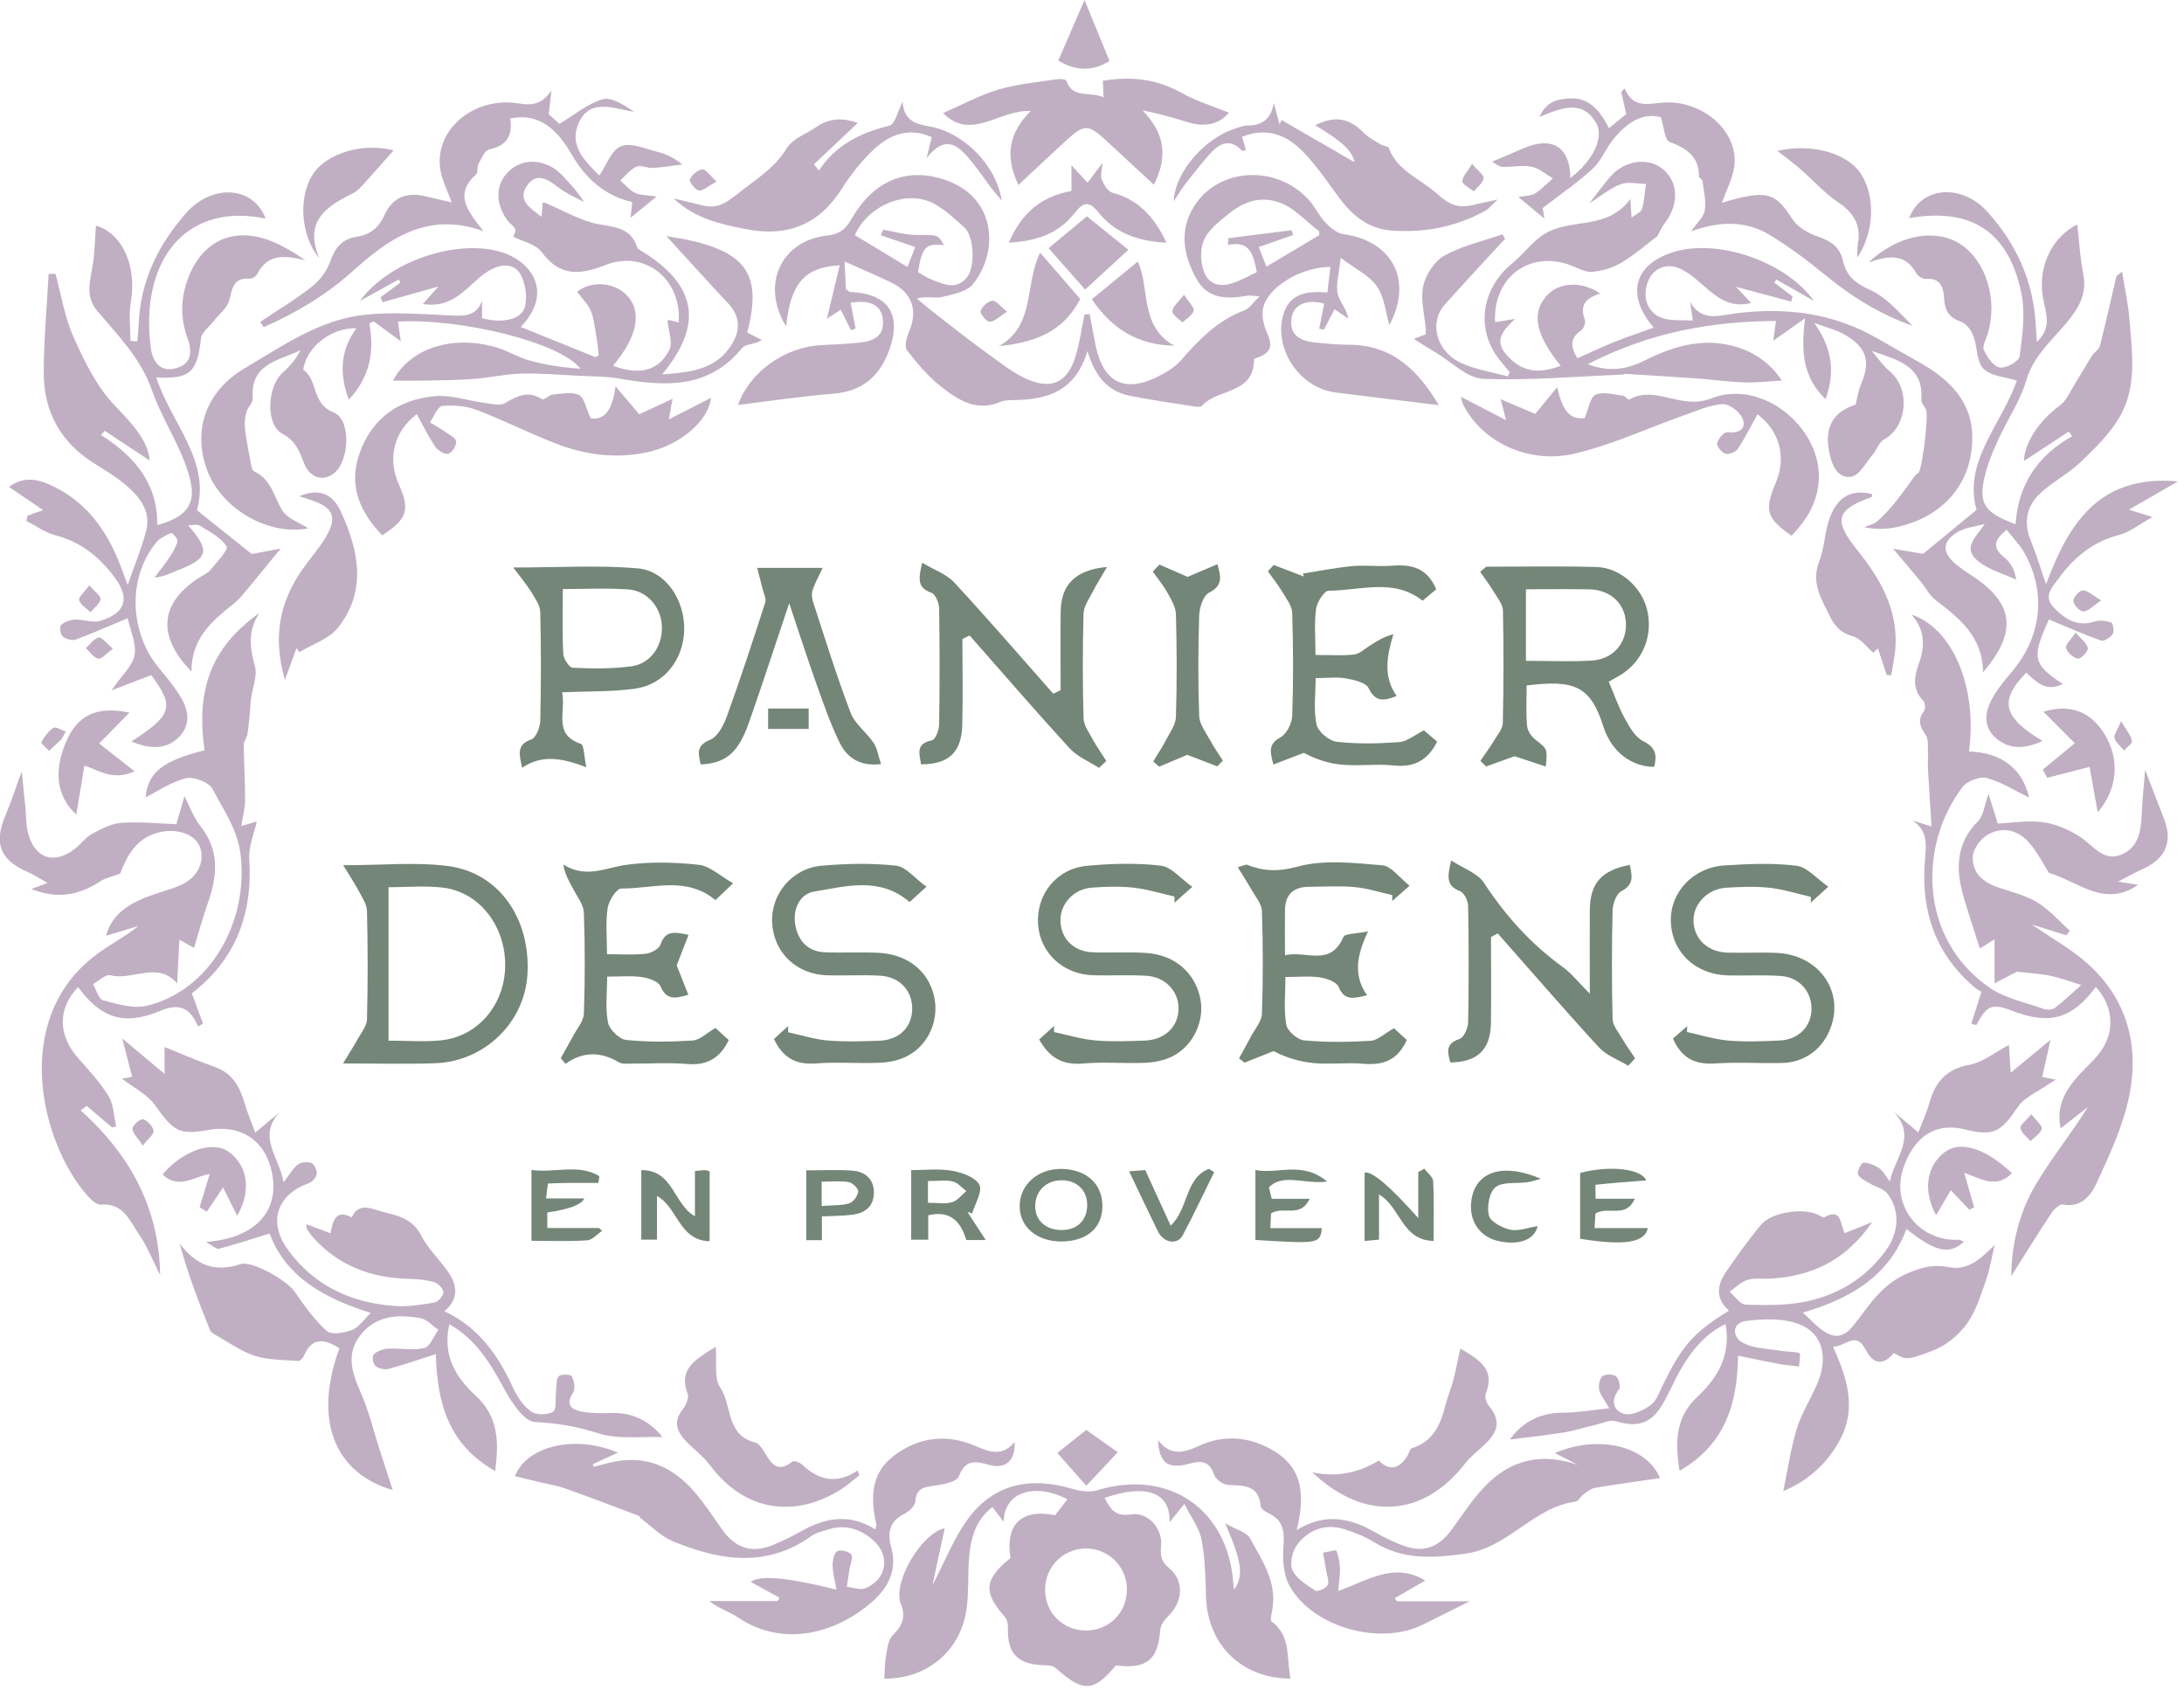 <?xml version="1.0" encoding="UTF-8" standalone="no"?>
<!DOCTYPE svg PUBLIC "-//W3C//DTD SVG 1.1//EN" "http://www.w3.org/Graphics/SVG/1.1/DTD/svg11.dtd">
<svg width="100%" height="100%" viewBox="0 0 305 236" version="1.1" xmlns="http://www.w3.org/2000/svg" xmlns:xlink="http://www.w3.org/1999/xlink" xml:space="preserve" xmlns:serif="http://www.serif.com/" style="fill-rule:evenodd;clip-rule:evenodd;stroke-linejoin:round;stroke-miterlimit:2;">
    <g id="Layer_1-2">
        <g>
            <path d="M109.72,45.47C106.25,39.7 109.08,33.61 115.49,32.89C117.22,32.69 118.06,32.06 118.89,30.61C121.95,25.26 126.49,23.34 131.8,25.05C139.13,27.4 139.56,35.06 135.89,39.65C135.01,40.75 133.02,41.11 131.46,41.48C130.51,41.7 129.42,41.29 128.04,41.69C128.86,42.36 129.66,43.04 130.49,43.69C132.84,45.51 135.16,47.38 137.58,49.11C139.62,50.57 141.64,52.26 143.94,53.14C147.15,54.37 149.16,53.12 150.19,49.78C150.78,47.88 151.04,45.88 151.45,43.92C151.69,43.9 151.93,43.87 152.17,43.85C152.41,45.13 152.67,46.4 152.9,47.68C153.94,53.57 157.17,55.13 162.4,52.21C163.32,51.7 164.25,51.08 164.93,50.3C167.45,47.4 170.08,44.7 173.81,43.32C174.46,43.08 174.92,42.31 175.91,41.37C174.93,41.31 174.56,41.22 174.21,41.28C171.34,41.8 168.61,41.78 167.02,38.82C165.25,35.55 164.64,32.13 166.79,28.75C170.18,23.42 178.16,22.94 182.69,27.81C183.59,28.77 184.14,30.05 185.04,31C185.73,31.73 186.68,32.57 187.6,32.69C194.52,33.63 197.34,39.2 194.03,45.39C193.5,43.62 193.34,41.49 192.29,39.98C191.23,38.46 189.3,37.56 187.23,36C186.99,38.26 186.54,39.69 186.8,40.97C187.03,42.09 188.06,43.04 188.27,44.47C187.68,44.07 187.09,43.66 186.37,43.18C185.87,44.14 185.38,45.09 184.89,46.04C184.67,45.99 184.45,45.93 184.23,45.88C184.46,44.71 184.7,43.55 184.93,42.38C182.47,41.72 180.61,42.52 180.35,44.47C180.04,46.77 181.58,47.59 183.55,47.8C185.13,47.97 186.73,48.13 188.32,48.13C194.65,48.12 198.2,51.98 200.93,56.56C196.13,55.97 191.27,55.41 186.42,54.78C181.51,54.14 177.87,48.74 179.19,44C180.03,40.98 182.44,40.59 185.37,40.83C185.51,39.6 185.65,38.45 185.79,37.26C181.61,37.28 176.94,40.15 176.38,43.11C176.18,44.18 176.5,45.5 176.97,46.53C177.64,48.02 177.63,49.06 176.02,49.77C175.7,49.91 175.12,50.06 175.12,50.21C175.12,55.07 170.05,54.22 167.89,56.62C167.71,56.82 167.2,56.82 166.87,56.76C163.83,56.28 160.78,55.86 157.76,55.25C154.73,54.64 152.92,52.57 151.87,49C150.19,54.6 146.33,55.76 141.81,55.85C141.11,55.86 140.34,55.85 139.72,56.11C136.35,57.55 133.75,55.82 131.36,53.93C129.58,52.52 128.07,50.72 126.67,48.92C126.3,48.44 126.56,47.21 126.88,46.49C128.25,43.42 127.44,40.86 124.42,39.42C122.47,38.49 120.48,37.64 117.95,36.51C118.03,38.31 118.08,39.4 118.13,40.36C118.47,40.59 118.61,40.76 118.75,40.76C124.01,40.97 125.99,43.85 124.19,48.85C122.88,52.49 120.44,54.65 116.36,54.97C111.83,55.33 107.32,56.02 103.06,56.54C104.62,52.09 109.41,48.47 114.67,48.19C116.44,48.1 118.21,48.01 119.97,47.84C121.89,47.65 123.52,47.02 123.3,44.63C123.12,42.63 121.53,41.8 118.79,42.28C119.02,43.48 119.26,44.68 119.49,45.87C119.28,45.95 119.06,46.02 118.85,46.1C118.4,45.21 117.96,44.33 117.41,43.24C116.75,43.67 116.11,44.09 115.47,44.51C116.07,42.02 116.65,39.62 117.27,37.04C112.35,37.29 110.39,39.63 109.8,45.49L109.72,45.47ZM123.01,32.85C123.12,32.59 123.23,32.33 123.35,32.07C124.87,32.33 126.4,32.79 127.92,32.8C131.02,32.81 131.02,32.71 131.81,34.25C129.31,33.91 128.73,34.5 128.21,38.01C128.8,38.33 129.38,38.75 130.03,39C131.76,39.67 133.57,40.61 135.09,38.65C136.2,37.22 136.02,33.02 134.75,31.84C133.42,30.61 132.05,29.33 130.48,28.46C126.74,26.39 121.22,28.62 119.38,32.83C121.76,34.27 124.15,35.71 126.73,37.27C127.15,36.2 127.51,35.29 127.82,34.49C125.98,33.86 124.5,33.35 123.02,32.85L123.01,32.85ZM184.25,32.83C184.21,32.57 184.25,32.31 184.16,32.24C182.31,30.84 180.63,28.89 178.53,28.22C176.26,27.49 174.01,27.88 171.59,29.85C169.21,31.79 167.44,33.08 167.78,36.37C168.06,39.02 169.47,40.34 171.99,39.57C173.22,39.2 174.35,38.53 175.52,38C175.05,35.6 174.61,33.54 171.49,34.19L171.54,33.26C174.48,32.89 177.42,32.52 180.36,32.14C180.44,32.36 180.52,32.59 180.6,32.81C179.04,33.35 177.48,33.9 175.79,34.49C176.13,35.37 176.47,36.23 176.86,37.23C179.41,35.71 181.74,34.31 184.24,32.83L184.25,32.83Z" style="fill:rgb(192,175,194);fill-rule:nonzero;"/>
            <path d="M248.85,53.13C247.18,53.22 245.42,53.44 243.66,53.39C241.5,53.33 239.34,53.01 237.18,52.85C233.78,52.61 230.37,52.41 226.96,52.2C226.88,52.2 226.8,52.29 226.71,52.29C220.18,52.55 213.63,53.15 207.12,52.89C204.91,52.8 202.78,50.58 200.63,49.3C199.57,48.67 198.53,48 197.44,47.32C197.84,47.16 198.45,46.93 199.11,46.67C199.11,46.43 199.13,46.18 199.11,45.93C198.95,43.92 198.34,41.81 198.76,39.92C199.11,38.33 200.34,36.45 201.72,35.68C204.2,34.3 207.09,33.67 209.81,32.72C209.94,32.92 210.06,33.13 210.19,33.33C207.37,36.4 204.52,39.45 201.74,42.56C199.54,45.03 200.57,49.06 204.04,50.67C206.07,51.61 208.37,51.94 210.55,52.55C210.65,52.35 210.75,52.16 210.85,51.96C210.22,51.19 209.53,50.46 208.97,49.64C206.12,45.46 207.07,40.16 211.13,36.82C212.71,35.53 213.95,33.77 215.64,32.69C216.98,31.83 218.75,31.5 220.38,31.26C223.06,30.87 225.67,30.49 227.69,27.78C227.75,28.84 227.8,29.5 227.85,30.38C228.42,29.93 229.16,29.64 229.3,29.18C229.64,28.05 229.69,26.84 229.86,25.67C228.66,25.67 227.33,25.33 226.3,25.73C224.76,26.33 223.43,27.46 221.94,28.4C222.97,27.08 223.84,25.91 224.77,24.79C226.73,22.43 230,21.89 232.12,23.53C234.39,25.29 234.54,28.47 232.51,31.12C232.11,31.64 231.85,32.26 231.45,32.97C230.01,34.06 228.33,35.54 226.44,36.67C225.24,37.39 223.75,37.83 222.36,37.95C221.39,38.04 220.34,37.42 219.35,37.04C213.64,34.9 208.48,38.68 208.79,44.98C209.54,44.86 210.27,44.74 211.58,44.53C209.79,46.21 208.63,47.57 210.41,49.56C212.41,51.79 214.53,52.33 217.96,51.08C214.45,46.76 213.83,43.74 215.96,41.32C217.67,39.37 220.91,39.2 223.47,40.99C221.61,41.56 220.51,42.5 221.33,44.63C221.48,45.02 221.17,45.88 220.8,46.13C219.29,47.17 219.27,48.35 220.29,50.02C222.02,49.25 223.74,48.43 225.5,47.72C227.28,47.01 229.1,46.41 230.94,45.74C227.02,41.19 228.18,36.91 233.7,35.19C239.8,33.29 249.27,36.4 253.33,42.01C251.27,40.84 249.67,39.94 248.07,39.03C247.98,39.18 247.89,39.32 247.79,39.47C248.64,40.11 249.48,40.74 250.33,41.38C250.27,41.62 250.22,41.86 250.16,42.11C247.61,41.43 245.07,40.75 242.42,40.04C243.08,40.73 243.71,41.41 244.55,42.29C242.14,42.93 240.42,41.98 238.77,40.63C237.49,39.57 236.27,38.32 234.81,37.59C232.74,36.56 230.76,37.49 230.08,39.46C229.28,41.76 230.25,43.97 232.51,44.51C233.73,44.8 235.05,44.68 236.41,44.75C236.25,43.61 236.14,42.88 236.03,42.14C237.57,44.92 239.96,44.07 242.19,43.78C249.23,42.85 255.97,43.65 262.22,47.27C264.29,48.47 266.38,49.63 268.45,50.82C273.99,54.02 276.12,57.99 275.25,63.4C274.43,68.51 270.64,72.31 264.98,73.57C263.54,73.89 262.03,73.95 260.35,73.61C260.97,73.34 261.7,73.19 262.18,72.77C263.12,71.94 263.96,70.99 264.75,70.02C265.71,68.84 266.57,67.57 267.49,66.35C267.59,66.22 267.79,66.16 267.91,66.03C268.47,65.46 269.36,57.87 268.97,57.16C268.72,56.7 268.27,56.21 268.31,55.77C268.69,51.03 264.86,50.22 261.39,48.99C262.23,49.96 262.96,51.05 263.93,51.86C266.84,54.31 266.36,59.61 263.08,61.38C262.41,61.74 262.12,62.78 261.56,63.43C260.6,64.56 259.68,66.38 258.53,66.56C256.65,66.85 255.84,64.99 255.47,63.22C254.74,59.74 255.94,57.5 259.14,56.49C259.38,55.55 259.51,54.56 259.88,53.69C261.29,50.39 260.69,48.44 257.45,46.63C256.43,46.06 255.24,45.78 253.36,45.08C255.99,48.82 256.24,52.05 254.95,55.73C251.76,52.69 251.5,49.07 252.08,44.44C250.24,45.74 249.02,46.59 247.63,47.57C247.77,46.62 247.88,45.79 248.02,44.81C238.93,44.86 230.28,46.43 221.74,50.85C224.87,52.04 227.33,51.5 229.75,50.3C233.55,48.41 237.48,47.2 241.78,48.24C244.92,49 247.33,50.78 248.82,53.13L248.85,53.13Z" style="fill:rgb(192,175,194);fill-rule:nonzero;"/>
            <path d="M55.57,44.92C55.69,45.74 55.81,46.55 55.97,47.64C54.55,46.6 53.37,45.74 52.19,44.88C51.99,44.97 51.79,45.07 51.58,45.16C52.29,49.08 51.7,52.61 48.71,55.8C47.35,52.12 47.53,48.9 49.78,45.83C46.66,45.72 43.46,47.93 42.58,50.68C42.48,51 42.28,51.57 42.4,51.65C44.43,53.11 43.52,56.38 46.55,57.55C49.04,58.5 48.85,64.27 46.67,66.05C45.16,67.28 43.28,66.77 42.45,64.66C41.79,62.98 41.34,61.59 39.43,60.56C37.01,59.25 37.34,53.89 39.49,52.01C40.48,51.14 41.34,50.12 41.97,48.88C38.99,50.37 34.91,50.73 35.3,55.61C35.35,56.2 34.62,56.81 34.44,57.46C34.24,58.17 34.12,58.95 34.2,59.68C34.37,61.25 34.67,62.82 34.97,64.37C35.07,64.88 35.17,65.66 35.5,65.81C37.87,66.91 38.24,69.28 39.39,71.22C40.1,72.41 41.85,72.97 43.06,73.77C37.56,74.82 31.06,71.17 28.98,65.78C26.81,60.14 28.74,54.62 34.18,51.41C39.43,48.31 44.55,44.68 50.77,43.97C54.77,43.51 58.88,43.86 62.93,44.04C64.8,44.12 66.45,44.23 67.32,42.02L67.32,44.42C70.13,45.21 72.92,44.61 73.33,42.75C73.64,41.36 73.38,39.56 72.69,38.31C71.77,36.66 69.91,36.88 68.43,37.71C67.29,38.35 66.33,39.31 65.35,40.19C63.65,41.7 61.86,42.9 59.05,42.44C59.82,41.58 60.46,40.86 61.23,40C58.51,40.77 55.98,41.48 53.45,42.19C53.35,41.96 53.24,41.74 53.14,41.51C54.07,40.82 55,40.14 55.92,39.45C55.84,39.31 55.76,39.16 55.68,39.02C54.01,39.94 52.33,40.87 50.26,42.02C54.34,36.44 63.69,33.39 69.83,35.14C74.18,36.38 77.39,40.77 72.72,45.65C76.22,47.06 79.69,48.47 83.17,49.87C83.33,49.77 83.61,49.66 83.6,49.58C83.5,48.53 83.39,47.48 83.2,46.44C83.01,45.38 82.9,44.26 82.46,43.3C82.03,42.37 81.24,41.6 80.59,40.74C82.42,39.25 85.54,39.3 87.41,41.1C89.74,43.35 89.09,46.97 85.61,51.06C89.25,52.43 91.99,51.82 93.48,48.84C93.99,47.82 93.35,46.23 93.22,44.71C92.81,44.71 93.19,44.67 93.55,44.72C93.96,44.78 94.35,44.91 94.78,45.02C95.22,38.94 90.02,34.84 84.55,37C81.06,38.38 78.19,38.67 75.65,35.2C74.83,34.08 72.97,33.71 71.69,33.05C71.77,32.78 72.08,32.3 71.95,31.99C71.76,31.54 71.22,31.24 70.9,30.82C69.02,28.3 69.19,25.46 71.31,23.68C73.35,21.97 76.43,22.29 78.48,24.44C79.56,25.57 80.63,26.72 81.57,28.21C80.4,27.57 79.14,27.05 78.09,26.25C76.57,25.1 74.95,23.9 73.57,25.96C72.22,27.98 74.08,29.05 75.62,30.27C75.69,29.45 75.75,28.86 75.8,28.25C76.02,28.31 76.18,28.33 76.33,28.4C78.47,29.32 80.53,30.5 82.75,31.11C85.15,31.77 87.95,31.36 88.98,34.51C89.09,34.85 89.65,35.06 90.02,35.3C97.32,39.99 98.2,45.36 92.47,52.27C96.42,51.99 99.96,51.62 102.16,48.14C103.42,46.14 103.4,44.17 101.66,42.32C98.86,39.35 96.13,36.31 93.07,32.97C104,34.6 106.62,37.8 104.35,46.42C104.96,46.73 105.61,47.07 106.42,47.49C106.12,47.62 105.93,47.72 105.74,47.79C105.02,48.06 104.02,48.11 103.6,48.63C98.87,54.41 92.71,53.94 86.31,52.83C84.55,52.52 82.73,52.56 80.93,52.47C78.24,52.34 75.54,52.09 72.86,52.16C70.65,52.21 68.46,52.73 66.25,52.9C63.92,53.07 61.58,53.09 59.25,53.14C57.73,53.17 56.21,53.14 54.89,53.14C57.2,48.72 63.04,46.67 69.34,48.51C70.94,48.98 72.41,49.92 74.02,50.35C76.31,50.97 78.67,51.33 81.07,51.48C78.18,47.76 64.29,44.41 55.53,44.9L55.57,44.92Z" style="fill:rgb(192,175,194);fill-rule:nonzero;"/>
            <path d="M69.14,205.37C62.63,201.69 61.05,195.9 60.86,189.05C58.61,189.77 56.45,190.53 54.25,191.12C53.69,191.27 52.84,191.05 52.4,190.68C52.08,190.4 51.94,189.31 52.19,189.09C52.69,188.63 53.49,188.32 54.18,188.29C55.88,188.2 57.65,188.59 59.26,188.2C60.07,188.01 60.58,186.55 61.22,185.66C60.38,185.1 59.61,184.19 58.7,184.03C55.54,183.48 52.42,183.64 50.26,186.5C48.17,189.27 49.31,191.96 50.51,194.74C51.54,197.12 52.14,199.67 52.94,202.15C53.58,204.14 54.23,206.13 54.84,208.03C46.63,205.64 43.75,198.16 47.4,188.25C45.37,186.94 43.57,186.58 42.42,189.35C42.3,189.64 41.89,190.03 41.64,190.01C39.62,189.85 37.51,189.9 35.61,189.3C33.67,188.68 31.93,187.4 30.12,186.39C29.82,186.22 29.45,186 29.33,185.71C27.75,181.78 26.22,177.83 25.09,173.61C27.39,176.67 30.02,177.68 33.59,176.49C35.2,175.95 40.05,178.78 41.09,180.26C42.46,182.22 43.87,184.24 45.63,185.82C46.28,186.4 48.08,186.1 49.16,185.68C50.13,185.3 50.82,184.21 51.77,183.3C45.42,181.3 39.95,178.38 37.65,172.22C35.27,172.95 32.95,173.72 30.58,174.34C30.22,174.44 29.68,173.89 28.77,173.39C35.5,172.9 38.9,169.28 38.05,164.11C37.28,159.41 33.83,156.94 29.16,157.75C24.95,158.48 24.29,157.98 21.63,154.28C20.53,152.74 18.58,151.81 17.03,150.6C17.44,150.52 18.06,150.4 18.45,150.33C18.03,148.7 17.64,147.17 17.08,144.99C19.3,146.85 20.91,148.19 22.98,149.93L22.98,146.18C25.31,147.11 27.62,148.13 30,148.96C32.48,149.83 33.5,151.75 34.17,154.06C34.55,155.37 35.1,156.63 35.64,158.12C37,157 38.01,156.16 39.02,155.32C35.89,158.73 39.02,161.56 39.6,165.07C40.45,163.97 40.9,163.11 41.6,162.58C42.06,162.24 42.97,162.16 43.51,162.38C43.91,162.54 44.3,163.4 44.23,163.89C44.16,164.38 43.6,165.03 43.12,165.2C38.7,166.75 37.37,170.58 40.19,174.46C43.86,179.51 49.07,181.93 55.2,182.33C57.01,182.45 58.88,182.16 60.69,181.84C61.2,181.75 61.93,180.9 61.92,180.42C61.9,179.92 61.19,179.16 60.64,179.01C59.47,178.68 58.22,178.57 56.99,178.54C51.79,178.42 47.29,176.7 43.75,172.8C43.4,172.41 43.11,171.96 42.82,171.51C42.75,171.4 42.81,171.2 42.81,170.92C43.88,171.32 44.91,171.71 46.16,172.18C46.48,170.43 46.89,168.77 49.12,169.97C50.1,167.74 52,168.83 53.3,169.15C55.36,169.66 57.59,170.08 58.8,172.46C59.74,174.32 61.36,175.82 62.57,177.56C63.86,179.42 64.13,181.31 62.07,183.07C66.87,185.32 69.58,189.23 71.66,193.77C72.23,195.01 73.09,196.3 74.18,197.07C74.9,197.58 76.48,197.57 77.24,197.09C77.76,196.76 77.53,195.24 77.65,194.26C77.74,193.54 77.62,192.64 78.02,192.16C78.29,191.83 79.72,191.87 79.85,192.13C80.17,192.78 80.39,193.88 80.05,194.4C78.82,196.28 79.96,196.85 81.41,197.11C82.7,197.34 84.06,197.31 85.38,197.27C88.58,197.17 90.94,198.62 92.52,200.64C89.65,200.52 86.33,201.02 83.48,200.09C80.52,199.13 77.77,198.69 74.7,198.53C73.19,198.45 71.45,195.82 70.46,193.99C68.53,190.46 66.59,187.07 62.76,184.88C61.75,189.19 63.63,192.29 66.42,194.84C69.58,197.74 69.7,201.21 69.15,205.39L69.14,205.37Z" style="fill:rgb(192,175,194);fill-rule:nonzero;"/>
            <path d="M263.91,164.98C264.64,161.58 267.73,158.69 264.48,155.23C265.5,156.08 266.51,156.93 267.9,158.1C268.46,156.64 269.07,155.33 269.45,153.97C270.26,151.08 271.78,149.26 274.99,148.67C276.91,148.31 278.63,146.9 280.55,145.9C280.61,146.74 280.69,147.97 280.8,149.77C282.69,148.2 284.27,146.9 286.36,145.17C285.91,147.18 285.57,148.71 285.2,150.35C285.56,150.43 286.11,150.54 287.11,150.75C286.59,151.06 286.36,151.18 286.15,151.33C284.68,152.37 282.78,153.13 281.82,154.52C279.46,157.93 278.6,158.73 274.44,157.69C269.48,156.46 266.94,159.7 265.8,163.09C264.03,168.34 268.03,173.36 273.58,173.09C273.79,173.08 274,173.26 274.26,173.37C272.18,175.23 270.35,174.81 266.24,171.59C263.78,178.17 258.48,181.28 251.77,183.26C252.89,184.26 253.79,185.31 254.92,186C256.37,186.89 257.61,186.59 258.8,185.1C260.99,182.37 262.66,179.37 266.38,177.78C268.5,176.87 270.05,176.5 272.14,176.91C274.88,177.44 276.58,175.74 278.57,173.81C278.16,175.49 277.88,177.22 277.31,178.85C276.58,180.92 275.92,183.13 274.65,184.86C273.51,186.41 271.77,187.85 269.99,188.54C266.16,190.03 266.08,189.82 264.48,188.9C262.93,190.75 261.58,190.47 260.49,188.35C259.19,185.83 257.7,187.97 256,188.03C257.93,192.37 259.31,196.52 257,200.93C255.15,204.45 252.33,206.81 249.04,208.18C249.63,205.34 250.06,202.34 250.92,199.48C251.58,197.32 252.85,195.35 253.76,193.25C255.34,189.58 254.61,186.19 251.29,184.89C249.08,184.02 246.32,184.12 243.88,184.41C241.8,184.66 241.93,186.67 243.34,187.44C244.89,188.3 246.93,188.29 248.76,188.6C249.61,188.75 250.51,188.66 251.32,188.92C251.48,188.97 251.27,190.12 251.24,190.77C250.34,190.67 249.43,190.61 248.54,190.45C246.65,190.1 244.78,189.69 242.72,189.27C242.64,195.69 241.1,201.59 234.55,205.35C233.92,201.31 233.98,197.89 237,195.05C239.82,192.41 241.76,189.32 240.98,184.85C238.1,186.25 236.27,188.55 234.75,191.12C233.77,192.79 233.07,194.64 232.04,196.29C230.46,198.83 228.51,199.31 225.66,198.42C224.92,198.19 223.96,198.65 223.11,198.85C221.56,199.21 220.03,199.72 218.46,199.98C215.85,200.4 213.22,200.68 210.85,200.98C212.43,198.75 214.85,197.23 218.25,197.23C220.25,197.23 222.24,196.87 224.73,196.62C223.94,195.21 223.42,194.64 223.32,194C223.23,193.4 223.37,192.46 223.78,192.15C224.2,191.83 225.25,191.82 225.68,192.15C226.08,192.46 226.37,193.64 226.11,193.96C224.89,195.48 225.29,196.93 226.78,197.38C227.82,197.69 229.4,196.94 230.45,196.23C231.25,195.7 231.67,194.53 232.13,193.57C234.86,187.91 236.45,186.06 241.46,182.98C239.53,181.31 239.78,179.4 241.06,177.55C242.61,175.3 244.2,173.06 245.95,170.97C247.47,169.15 252.21,168.55 254.11,169.71C254.31,169.83 254.64,170.01 254.79,169.93C257.21,168.6 256.98,170.92 257.61,172.17C258.73,171.72 259.76,171.31 261.46,170.62C257.7,176.07 252.95,178.18 247.22,178.52C246.16,178.58 245.03,178.38 244.05,178.69C243.13,178.97 242.37,179.76 241.54,180.33C242.29,180.97 243.03,182.13 243.8,182.15C246.61,182.23 249.49,182.28 252.22,181.71C256.76,180.77 260.6,178.39 263.38,174.57C265.22,172.03 265.35,168.98 263.6,166.66C263.08,165.97 261.96,165.74 261.15,165.24C260.54,164.87 259.72,164.53 259.48,163.97C259.31,163.56 259.95,162.32 260.22,162.32C260.97,162.32 261.79,162.67 262.44,163.1C262.98,163.46 263.3,164.15 263.94,164.97L263.91,164.98Z" style="fill:rgb(192,175,194);fill-rule:nonzero;"/>
            <path d="M280.26,73.95C278.11,75.62 278.48,76.69 279.99,77.9C280.83,78.58 281.37,79.64 281.57,80.93C279.79,80.1 277.76,79.57 276.28,78.37C273.94,76.48 275.95,75.02 277.17,73.16C275.92,73.51 274.54,73.62 273.46,74.24C271.19,75.56 271.16,77.13 273.19,78.81C273.94,79.43 274.76,79.97 275.57,80.5C281.22,84.25 281.77,88.23 276.94,93.86C276.87,88.81 273.6,86.31 270.3,83.77C269.43,83.1 268.9,82 268.18,81.13C266.97,79.67 265.74,78.23 264.38,76.62C265.66,76.84 267.26,77.1 268.57,77.32C270.95,75.36 273.33,73.4 276.03,71.18C274.11,64.46 279.58,59.16 281.65,53.14C280.01,52.61 278,52.52 276.98,51.47C276,50.46 276.17,48.41 275.59,46.91C275.29,46.12 274.6,45.17 273.87,44.93C272.26,44.38 271.61,43.44 271.51,41.83C271.42,40.27 271.15,38.79 268.96,38.94C268.53,38.97 267.85,38.56 267.63,38.17C266.07,35.33 263.7,35.67 260.93,36.66C264.95,32.83 270.2,31.83 273.69,34.03C277.33,36.33 279.05,41.86 277.59,46.6C277.36,47.36 276.8,48.31 277.05,48.86C277.51,49.86 278.38,51.16 279.27,51.32C280.12,51.47 281.96,50.43 282.05,49.75C282.43,46.82 282.87,43.72 282.28,40.88C280.48,32.27 275.21,28.95 266.62,30.45C268.34,25.92 274.03,25.68 277.52,29.54C281.58,34.03 283.96,39.24 284.29,45.33C284.33,46.03 284.38,46.73 284.45,47.72C286.69,45.71 285.63,43.51 285.29,41.49C284.64,37.57 286.21,33.72 289.5,31.65C289.78,31.47 290.13,31.39 290.11,31.39C290.36,33.6 290.46,35.83 290.89,37.99C291.38,40.41 290.85,42.12 289.26,44.23C287.11,47.1 284.06,49.34 282.97,53.12C282.17,55.88 280.46,58.38 279.23,61.02C278.53,62.54 277.83,64.09 277.38,65.7C276.14,70.2 276.88,71.47 281.48,73.19C281.84,67.65 284.56,63.6 289.39,60.9C289.23,60.68 289.07,60.47 288.91,60.25C286.73,61.68 284.56,63.11 282.64,64.37C282.73,61.8 284.75,58.75 287.64,56.63C288.64,55.9 289.17,54.51 289.88,53.4C290.65,52.18 291.35,50.91 292.13,49.69C292.46,49.18 293.12,48.8 293.26,48.27C294.08,45.06 294.79,41.83 295.55,38.61C295.58,38.49 295.78,38.41 296.35,37.94C296.73,40.31 297.2,42.39 297.37,44.5C297.75,49.17 298.49,54 295.98,58.27C294.59,60.62 292.53,62.64 290.52,64.55C288.81,66.18 286.6,67.29 284.88,68.92C282.99,70.71 282.57,72.99 283.61,75.51C284.38,77.38 284.96,79.34 285.73,81.58C288.89,73.14 293.09,66.21 304.16,67.21C301.72,68.61 299.83,69.7 297.3,71.16C298.6,71.57 299.12,71.73 300.6,72.19C298.66,73.26 297.4,74.31 295.95,74.68C292.3,75.62 289.65,77.8 287.51,80.74C286.62,81.97 285.23,83.22 286.87,84.88C288.42,86.45 290.09,87.55 292.48,86.78C293.2,86.55 294.12,86.66 294.85,86.92C295.1,87 295.28,88.17 295.04,88.54C294.72,89.02 293.81,89.58 293.4,89.43C290.94,88.56 288.56,87.49 286.14,86.48C283.77,91.71 283.78,92.71 288.07,95.48C285.75,96.69 284.39,95.2 282.96,93.92C279.18,97.81 279.66,100.11 285.25,103.45C282.93,104.5 280.88,104.71 278.96,103.24C277.01,101.74 277.09,99.66 278.11,97.72C278.88,96.25 279.99,94.94 281.06,93.66C285.07,88.89 285.79,82.81 282.8,77.34C282.15,76.15 281.16,75.15 280.22,73.94L280.26,73.95Z" style="fill:rgb(192,175,194);fill-rule:nonzero;"/>
            <path d="M21.1,94.27C19.23,94.98 17.58,95.61 15.56,96.38C16.99,94.31 18.5,93 18.79,91.46C19.09,89.87 18.2,88.05 17.83,86.31C15.31,87.36 12.95,88.42 10.54,89.3C10.04,89.48 9.15,89.21 8.73,88.83C8.41,88.54 8.29,87.45 8.54,87.24C9.04,86.8 9.84,86.54 10.53,86.51C11.69,86.46 12.98,87 14.02,86.68C17.56,85.59 18.18,83.52 16,80.6C13.89,77.76 11.28,75.65 7.73,74.73C6.3,74.36 5.02,73.41 3.68,72.72C3.74,72.47 3.8,72.23 3.86,71.98C4.41,71.79 4.96,71.59 6.03,71.22C4.23,70 2.81,69.04 1.25,67.98C3.48,66.33 5.62,66.97 7.69,68.02C12.21,70.3 14.92,74.14 16.73,78.73C17.05,79.53 17.33,80.34 17.83,81.68C18.81,78.86 19.77,76.55 20.4,74.16C21.14,71.38 19.5,69.37 17.57,67.72C16.17,66.52 14.54,65.58 12.97,64.58C8.42,61.66 6.12,57.42 6.11,52.12C6.11,47.5 6.55,42.87 6.79,38.24C7.11,38.24 7.43,38.24 7.75,38.23C8.56,41.19 9.03,44.29 10.27,47.06C11.77,50.41 13.46,53.91 15.94,56.52C18.38,59.09 20.7,61.46 20.9,64.29C18.89,62.96 16.75,61.56 14.62,60.15C14.45,60.34 14.27,60.54 14.1,60.73C18.77,63.69 22.05,67.49 21.96,73.31C27.35,71.83 27.49,69.24 25.93,64.92C24.64,61.36 22.48,58.11 21.24,54.54C19.69,50.06 16.51,46.87 13.6,43.43C11.97,41.51 12.49,39.54 12.88,37.42C13.24,35.45 13.25,33.41 13.4,31.5C16.99,32.53 19.15,37 18.27,42.19C17.97,43.95 18.22,45.8 18.22,47.6C18.54,47.62 18.86,47.63 19.18,47.65C19.24,46.84 19.34,46.04 19.37,45.23C19.61,39.19 22.11,34.14 26.04,29.69C29.53,25.74 35.3,25.84 37.1,30.52C28.57,28.73 22.33,33.07 21.04,41.87C20.73,44.02 20.78,46.28 21.04,48.45C21.26,50.28 22.21,52.04 24.55,51.42C26.88,50.81 26.82,48.93 26.16,47.12C25.14,44.31 25.24,41.57 26.28,38.82C28.19,33.72 32.48,31.66 37.56,33.54C39.34,34.2 40.99,35.21 42.63,36.32C39.96,35.72 37.47,35.27 35.92,38.26C35.75,38.59 35.18,38.93 34.81,38.91C32.56,38.77 32.44,40.27 32.02,41.92C31.75,42.99 30.61,43.85 29.87,44.8C29.24,45.62 28.16,46.39 28.06,47.27C27.56,51.96 26.54,52.97 21.82,52.69C23.86,59.03 29.46,64.3 27.5,71.23C30.08,73.29 32.5,75.22 35.16,77.35C36.21,77.15 37.82,76.85 39.2,76.59C37.82,78.27 36.6,79.79 35.35,81.28C34.45,82.34 33.62,83.52 32.54,84.37C29.5,86.75 26.71,89.24 26.74,93.76C21.91,88.81 22.33,84.27 27.65,80.76C28.24,80.37 28.96,80.08 29.39,79.56C30.28,78.5 31.93,76.72 31.64,76.28C30.83,75.02 29.25,74.23 27.89,73.38C27.52,73.15 26.87,73.34 26.27,73.34C29.42,76.94 29.14,77.97 24.7,79.67C23.82,80.01 23,80.51 21.58,80.63C22.3,79.67 23.06,78.73 23.72,77.73C24.17,77.05 24.61,76.31 24.78,75.54C24.85,75.22 24.04,74.35 23.92,74.41C23.17,74.73 22.33,75.11 21.83,75.72C17.77,80.68 18.03,88.31 22.3,93.4C23.38,94.68 24.46,96 25.3,97.43C26.41,99.32 26.63,101.39 24.86,103.03C22.95,104.79 20.76,104.49 18.34,103.53C24.1,99.8 24.39,98.67 21.12,94.26L21.1,94.27Z" style="fill:rgb(192,175,194);fill-rule:nonzero;"/>
            <path d="M165.39,209.99C164.44,211.17 163.97,211.75 163.33,212.53C163.5,208.33 160.01,207.12 154.27,209.13C155.05,210.65 155.71,211.78 157.96,211.43C160.32,211.06 162.4,213.41 162.15,215.86C162.01,217.25 162.18,218.03 163.31,218.97C165.39,220.69 165.19,223.58 163.25,225.52C162.7,226.07 162.08,226.84 162.03,227.55C161.74,231.72 160.14,233.06 155.83,232.52C152.73,236.25 151.24,236.3 147.47,232.91C147.09,232.57 146.39,232.49 145.84,232.48C142.17,232.42 140.66,230.88 140.76,227.31C140.77,226.79 140.67,226.12 140.35,225.76C137.27,222.29 137.41,220.54 141.12,217.52C140.34,212.85 142.66,210.58 147.34,211.55C147.89,210.84 148.48,210.08 149.07,209.32C144.44,206.94 140.21,208.32 140.17,212.46C139.58,211.69 139.12,211.1 138.59,210.4C136.2,212.27 135.52,214.86 135.32,217.64C135.15,219.93 135.3,222.26 135,224.53C134.21,230.51 129.41,234.43 123.5,234.36C123.57,233.29 123.55,232.21 123.74,231.16C123.92,230.17 124.03,228.93 124.67,228.31C126.07,226.95 126.56,225.6 125.75,223.82C125.71,223.74 125.7,223.65 125.68,223.56C124.96,220.21 128.95,213.94 131.93,213.37C131.37,215.98 130.78,218.72 130.22,221.32C131.92,218.1 133.21,214.64 135.36,211.82C138.99,207.06 144.07,206.18 149.71,207.85C150.82,208.18 152.17,208.38 153.23,208.06C163.21,205.02 171.53,210.69 172.24,221.12C172.26,221.38 172.31,221.64 172.35,221.94C173.68,219.94 173.48,218.2 171.11,212.69C172.61,213.55 174.09,213.89 174.57,214.77C176.23,217.82 178.33,220.82 177.7,224.63C177.6,225.23 177.33,226.2 177.59,226.39C180.38,228.44 179.62,231.65 180.23,234.36C173.42,234.34 168.63,229.68 168.42,222.87C168.34,220.23 168.3,217.54 167.8,214.96C167.49,213.34 166.35,211.87 165.42,209.99L165.39,209.99ZM157.38,221.92C157.38,218.74 154.8,216.17 151.64,216.19C148.47,216.21 145.94,218.76 145.95,221.95C145.95,225.17 148.45,227.65 151.67,227.64C154.89,227.64 157.38,225.14 157.37,221.92L157.38,221.92Z" style="fill:rgb(192,175,194);fill-rule:nonzero;"/>
            <path d="M288.54,130.57C287.09,130.12 285.65,129.67 283.76,129.08C286.65,131.08 289.31,132.54 291.52,134.52C297.02,139.43 298.77,145.89 297.38,152.87C296.53,157.12 294.62,161.21 292.79,165.19C292.03,166.85 290.67,168.67 288.08,168.17C287.63,168.08 286.83,168.84 286.47,169.39C284.55,172.29 282.72,175.26 280.88,178.15C280.92,173.83 281.92,169.48 284.16,165.62C286.35,161.85 289.16,158.44 291.58,154.54C290.37,155.49 289.17,156.44 287.78,157.53C287.18,154.91 288.12,152.76 289.69,150.83C290.69,149.6 291.92,148.55 292.95,147.33C295.42,144.39 295.29,140.62 292.68,137.79C289.34,142.28 286.25,143.15 280.92,141.09C278.21,140.04 277.47,140.35 275.99,143.12C275.76,143.06 275.53,142.99 275.3,142.93C275.71,141.64 276.12,140.34 276.72,138.43C276.82,138.48 276.3,138.3 275.91,137.98C270.35,133.35 268.25,127.32 268.81,120.25C268.98,118.14 269.34,116.02 267.08,114.55C267.8,114.77 268.51,115 269.74,115.38C269.56,112.6 269.39,109.96 269.24,107.32C269.2,106.65 269.28,105.97 269.24,105.3C269.19,104.38 269.37,103.26 268.92,102.6C268.12,101.43 267.74,100.52 268.69,99.28C268.92,98.98 268.86,98.11 268.59,97.84C266.99,96.23 267.35,94.39 267.98,92.62C268.83,90.2 268.86,87.96 266.94,85.81C272.7,87.69 276.19,95.98 274.97,104.92C279.59,105.05 282.48,107.41 283.37,111.36C281.54,110.47 279.61,109.22 277.49,108.63C276.51,108.36 274.72,109.03 274.08,109.87C267.92,117.94 267.93,131.05 277.86,137.9C280.02,139.39 282.84,139.94 285.38,140.85C285.84,141.01 286.58,141.01 286.93,140.75C288.23,139.75 289.42,138.61 290.65,137.52C289.24,137.09 287.85,136.56 286.41,136.25C284.99,135.95 283.52,135.88 281.67,135.66C281.02,136 279.91,136.58 278.54,137.29L278.54,131.14C277.42,131.84 276.78,132.24 276.49,132.42C275.76,130.13 274.99,127.81 274.29,125.47C273.11,121.53 273.04,117.84 276.26,114.62C277.02,113.86 277.12,112.43 277.7,110.84C278.12,112.18 278.47,113.32 278.99,114.98C280.89,114.9 283.14,114.5 285.3,114.79C287.1,115.03 288.94,115.84 290.48,116.83C292.3,118 293.7,120.33 296.19,119.34C298.92,118.26 299.01,115.55 299.13,113.02C299.21,111.37 299.39,109.73 299.57,107.46C300.61,110.17 301.37,112.21 302.18,114.24C303.48,117.48 302.47,119.89 299.21,121.34C298.22,121.78 297.28,122.32 295.79,123.09C297.12,123.3 297.78,123.4 298.59,123.53C293.94,126.81 290.2,123.06 286.14,121.87C285.36,120.65 284.53,118.96 283.32,117.59C281.76,115.83 279.57,115.36 277.53,116.57C276.56,117.14 275.57,118.52 275.51,119.59C275.38,121.88 276.97,123.21 279.12,123.92C280.96,124.53 282.92,125.02 284.55,126.01C286.23,127.04 287.58,128.62 289.07,129.95C288.89,130.17 288.72,130.39 288.54,130.61L288.54,130.57Z" style="fill:rgb(192,175,194);fill-rule:nonzero;"/>
            <path d="M15.68,157.44C14.49,156.42 13.3,155.41 12.1,154.39C11.82,154.6 11.55,154.82 11.27,155.03C18.15,161.21 22.25,168.68 22.36,178.02C21.4,176.12 20.61,174.09 19.42,172.34C18.13,170.45 17.21,167.91 14.06,168.18C13.46,168.23 12.66,167.44 12.15,166.86C5.75,159.56 1.43,142.34 13.39,133.32C15.28,131.9 17.41,130.81 19.35,129.28C17.93,129.71 16.5,130.13 14.81,130.64C15.58,127.89 17.52,126.52 19.75,125.54C21.44,124.79 23.27,124.37 24.99,123.68C27.43,122.7 28.61,120.56 27.99,118.45C27.44,116.57 24.96,115.62 22.42,116.16C18.96,116.9 17.71,119.6 16.77,121.98C15.61,122.41 14.73,122.57 14.04,123.02C11.12,124.95 8.07,125.6 4.39,124.12C5.14,123.83 5.62,123.65 6.63,123.27C5.5,122.64 4.71,122.1 3.85,121.73C0.01,120.08 -0.89,117.74 0.75,113.87C1.53,112.05 2.13,110.16 3.04,107.7C3.24,109.72 3.4,111.25 3.55,112.79C3.66,113.93 3.63,115.11 3.9,116.21C4.8,119.86 7.49,120.78 10.46,118.51C11.3,117.87 11.94,116.91 12.85,116.42C14.13,115.73 15.54,114.98 16.94,114.88C19.55,114.7 22.19,114.98 24.63,115.07C25.13,113.35 25.48,112.12 25.76,111.15C26.56,112.7 27.05,114.16 27.96,115.29C30.69,118.7 30.37,122.28 29.03,126.06C28.3,128.13 27.74,130.25 27.1,132.34C26.95,132.25 26.27,131.88 25.05,131.2C24.94,133.31 24.85,135.12 24.74,137.3C21.95,134.11 18.54,136.96 15.41,136.16C14.75,135.99 13.8,136.95 12.99,137.39C13.45,138.18 13.76,139.48 14.39,139.65C16.35,140.17 18.57,140.86 20.44,140.43C29.16,138.4 34.71,128.92 33.61,119.4C33.19,115.79 31.22,113.1 29.68,110.15C29.19,109.21 27.05,108.39 25.94,108.66C23.82,109.19 21.9,110.54 20.32,111.33C20.7,107.93 22.47,106.28 28.57,104.74C27.79,99.37 28.21,94.05 31.87,89.58C33.1,88.07 34.57,86.76 36.24,85.56C34.61,88.01 34.85,90.35 35.59,92.96C35.99,94.36 35.24,96.08 35.04,97.66C34.96,98.24 34.96,98.83 34.9,99.41C34.8,100.45 34.72,101.49 34.55,102.52C34.47,103.02 34.04,103.5 34.04,103.98C34.07,106.56 34.24,109.13 34.23,111.71C34.23,112.79 33.92,113.88 33.69,115.33C34.9,114.97 35.67,114.74 35.86,114.69C35.5,116.36 34.7,118.15 34.81,119.88C35.31,127.61 32.91,133.99 26.79,138.68C27.33,140.13 27.84,141.52 28.35,142.91C28.12,143.04 27.88,143.17 27.65,143.3C26.57,140.77 25.12,139.97 22.38,141.13C17.33,143.26 14.09,142.15 10.9,137.81C8.05,140.8 8.07,144.48 10.87,147.67C12.38,149.39 13.97,151.09 15.15,153.02C15.88,154.21 15.89,155.83 16.23,157.26C16.02,157.31 15.82,157.37 15.61,157.42L15.68,157.44Z" style="fill:rgb(192,175,194);fill-rule:nonzero;"/>
            <path d="M186.89,222.12C191.01,220.66 194.71,218.02 199.04,220.67C197.55,221.52 196.16,222.32 194.78,223.12C194.88,223.27 194.98,223.41 195.07,223.56L205.24,223.56C202.59,224.88 200.64,225.86 198.69,226.83C192.75,229.78 183.43,227.25 180.13,221.49C179.25,219.96 179.1,217.79 179.23,215.96C179.38,213.89 179.29,212.29 177.22,211.31C176.76,211.09 176.09,210.67 176.06,210.3C175.81,207.22 173.63,207.45 171.46,207.31C170.77,207.27 169.76,206.52 169.54,205.87C168.87,203.86 167.66,203.93 165.99,204.38C163.08,205.16 161.86,204.2 161.72,201.06C163.45,203.31 165.3,202.85 167.42,201.87C171.06,200.19 174.74,200.6 178.08,202.68C182.13,205.21 182.17,209.15 181.09,213.62C185.1,211.13 188.69,211.96 192.22,214.03C193.21,214.61 194.27,215.08 195.32,215.54C198.58,216.95 200.82,216.25 202.89,213.35C204.27,211.41 205.61,209.39 207.23,207.66C210.86,203.78 215.26,202.74 220.38,204.53C219.32,203.99 218.25,203.44 217.14,202.87C223.12,200.27 229.93,201.82 231.82,206.36C228.76,206.81 225.75,207.22 222.76,207.72C222.2,207.81 221.67,208.24 221.18,208.59C220.75,208.9 220.45,209.6 220.03,209.65C214.14,210.41 210.67,216.08 204.66,216.91C200.11,217.54 195.94,217.82 191.89,215.31C190.63,214.53 189.2,213.96 187.78,213.51C185.12,212.67 182.78,213.54 181.16,215.65C180.48,216.54 180.07,218.29 180.49,219.21C181.05,220.42 182.49,221.29 183.69,222.07C184,222.27 185.18,221.77 185.4,221.31C185.66,220.78 185.31,219.95 185.2,219.26C185.07,218.43 184.91,217.6 184.76,216.78C185.41,216.67 186.57,216.35 186.63,216.49C186.95,217.26 187.1,218.15 187.13,219C187.16,219.94 186.99,220.88 186.88,222.12L186.89,222.12Z" style="fill:rgb(192,175,194);fill-rule:nonzero;"/>
            <path d="M71.92,206.09C73.53,201.87 80.36,200.25 86.29,202.81C85.12,203.35 83.95,203.88 82.78,204.42C82.82,204.54 82.87,204.67 82.91,204.79C83.62,204.6 84.33,204.41 85.05,204.23C89.87,203.02 93.78,204.6 96.93,208.23C98.37,209.89 99.59,211.76 100.87,213.57C102.73,216.19 105.06,216.92 108.03,215.67C109.41,215.09 110.76,214.41 112.08,213.68C115.4,211.84 118.73,211.32 122.25,213.53C122.31,213.2 122.42,212.98 122.38,212.8C121.54,209.14 121.58,205.65 124.91,203.18C128.37,200.61 132.25,200.17 136.2,201.87C138.2,202.73 139.99,203.41 141.7,201.31C141.81,203.91 140.45,205.18 138.09,204.51C136.14,203.96 134.8,203.75 133.9,206.13C133.63,206.85 131.9,207.21 130.78,207.38C129.32,207.61 127.97,207.57 127.83,209.61C127.79,210.23 126.99,211.01 126.34,211.32C124.24,212.34 123.89,213.99 124.45,215.98C125.37,219.26 123.99,221.73 121.67,223.75C117.12,227.7 109.67,230.28 103.06,225.81C101.87,225.01 100.4,224.61 99.06,223.53L108.58,223.53C108.68,223.38 108.78,223.23 108.88,223.08C107.52,222.33 106.17,221.59 104.85,220.86C106.017,219.873 110.003,220.23 116.81,221.93C116.6,220.72 116.3,219.65 116.28,218.58C116.26,217.89 116.45,216.85 116.9,216.58C117.35,216.31 118.55,216.59 118.88,217.03C119.18,217.43 118.74,218.37 118.63,219.08C118.5,219.9 118.38,220.72 118.26,221.55C119.15,221.63 120.18,222.04 120.89,221.73C123.97,220.4 124.36,217.03 121.78,214.89C119.96,213.38 117.9,212.8 115.58,213.56C114.83,213.81 113.99,213.97 113.36,214.42C107.04,218.96 100.47,217.87 93.94,215.17C92.32,214.5 90.99,213.09 89.54,212.02C89.4,211.92 89.34,211.68 89.2,211.63C85.82,210.35 82.44,209.06 79.03,207.84C77.92,207.44 76.73,207.25 75.58,206.98C74.35,206.68 73.12,206.39 71.91,206.1L71.92,206.09Z" style="fill:rgb(192,175,194);fill-rule:nonzero;"/>
            <path d="M207.55,79.12C212.68,79.12 217.82,79.02 222.95,79.16C226.23,79.25 229.24,81.95 230.01,85.09C230.86,88.53 229.57,92.01 226.69,93.99C226.04,94.43 225.33,94.78 224.66,95.17C225.42,96.94 226.01,98.69 226.89,100.28C227.55,101.48 228.36,102.93 229.48,103.48C231.27,104.36 231.42,105.48 231,107.06C227.94,107.06 225.07,105.05 223.92,101.45C222.11,95.76 219.9,94.88 213.2,95.7C213.2,97.56 213.09,99.48 213.26,101.37C213.32,102.05 213.88,102.85 214.45,103.29C216.07,104.55 216.12,104.49 215.87,107.02C214.35,106.52 212.93,106.05 211.51,105.58C210.25,106.04 208.9,106.52 207.54,107.01C207.27,106.75 207.01,106.48 206.74,106.22C207.39,105.27 208.08,104.34 208.67,103.36C209.15,102.58 209.86,101.74 209.87,100.92C209.99,95.69 209.99,90.46 209.89,85.23C209.87,84.39 209.17,83.54 208.69,82.75C208.08,81.75 207.38,80.8 206.71,79.83C206.99,79.6 207.26,79.36 207.54,79.13L207.55,79.12ZM213.1,92.26C216.49,92.26 219.41,92.41 222.31,92.22C225.34,92.02 227.23,89.73 227.06,86.89C226.9,84.21 224.85,82.32 221.91,82.28C218.91,82.23 215.92,82.27 213.1,82.27L213.1,92.26Z" style="fill:rgb(116,134,119);fill-rule:nonzero;"/>
            <path d="M250.18,74.79C246.66,72.32 246.36,71.25 248,67.38C249.51,63.81 248.5,60.14 245.44,57.84C244.54,59.45 243.72,61.11 242.7,62.65C242.4,63.1 241.46,63.49 240.97,63.35C240.45,63.2 239.71,62.3 239.8,61.88C239.94,61.26 240.77,60.3 241.22,60.35C242.82,60.51 243.92,59.97 243.36,58.45C243.01,57.51 241.46,56.35 240.54,56.42C238.66,56.55 236.82,57.4 235,58.05C229.94,59.83 225,62.16 219.81,63.35C213.25,64.85 206.75,61.53 204.26,56.33C204.15,56.1 204.13,55.83 204.03,55.4C206,56.42 207.85,57.38 210.32,58.66C210.07,57.65 210.01,57.4 209.94,57.15C209.88,56.91 209.81,56.67 209.56,55.73C211.47,56.54 212.91,57.16 214.4,57.79C215.19,56.83 216.15,55.66 217.47,54.05C218.1,56.8 218.94,58.7 221.3,58.36C221.85,57.09 222.05,55.47 222.82,55.11C223.87,54.63 225.36,55.1 226.66,55.24C226.96,55.27 227.37,55.87 227.49,55.8C231.2,53.66 234.68,57.31 238.98,55.62C246,52.86 254.12,59.51 254.01,66.64C253.96,69.83 252.5,72.39 250.2,74.79L250.18,74.79Z" style="fill:rgb(192,175,194);fill-rule:nonzero;"/>
            <path d="M58.18,57.83C55,60.29 54.06,64 55.72,67.68C57.29,71.16 56.88,72.46 53.38,74.74C50.31,71.56 48.66,67.89 50.14,63.49C51.83,58.46 55.65,55.72 60.84,55.3C63.04,55.12 65.32,55.94 67.57,56.23C68.57,56.36 69.82,56.7 70.56,56.26C72.27,55.26 73.78,54.49 75.7,55.74C75.95,55.9 76.68,55.14 77.21,55.09C78.43,54.97 79.85,54.66 80.85,55.14C81.59,55.49 81.81,56.96 82.49,58.41C84.51,58.71 85.56,57.1 85.96,53.92C87.38,55.6 88.34,56.74 89.27,57.84C90.58,57.23 92.02,56.56 93.92,55.68C93.71,56.85 93.62,57.37 93.4,58.55C95.71,57.37 97.55,56.44 99.29,55.55C98.95,58.77 94.95,62.19 90.31,63.16C85.91,64.08 81.66,63.5 77.55,61.9C73.85,60.46 70.29,58.64 66.58,57.24C65.1,56.68 63.34,56.52 61.76,56.68C61.12,56.75 60.61,58.16 60.04,58.96C60.73,59.39 61.45,59.79 62.12,60.25C62.71,60.67 63.62,61.1 63.7,61.63C63.78,62.17 63.13,63.21 62.61,63.35C62.11,63.49 61.16,62.9 60.79,62.37C59.83,60.97 59.09,59.42 58.19,57.81L58.18,57.83Z" style="fill:rgb(192,175,194);fill-rule:nonzero;"/>
            <path d="M215.44,29.06C215.42,28.94 215.53,29.59 215.68,30.52C214.41,29.47 213.4,28.63 212.04,27.51C213.12,27.3 213.88,27.34 214.4,27C215.3,26.42 216.05,25.61 216.86,24.9C215.88,24.34 214.95,23.49 213.9,23.28C212.57,23.02 211.14,23.35 209.76,23.29C209.3,23.27 208.86,22.84 208.37,22.58C209.91,21.92 211.33,21.32 212.74,20.71C216.8,18.96 219.28,20.53 219.3,24.86C222.48,22.44 224.11,19.12 222.86,17.08C220.91,13.89 218.1,15.05 214.98,16.32C216.03,14.01 217.7,13.83 219.26,13.74C221.55,13.61 223.24,14.96 224.69,17.9C225.52,17.22 226.31,16.58 227.11,15.92C226.87,14.87 226.64,13.86 226.41,12.85L226.89,12.34C227.93,14.86 229.69,14.62 231.74,14.37C237.5,13.66 242.85,18.22 242.2,23.22C241.98,24.91 241.1,26.52 240.47,28.3C241.4,28.05 242.37,27.74 243.37,27.53C247.15,26.72 248.25,27.39 250.35,30.64C251.06,31.74 252.55,32.57 253.85,33.02C255.67,33.65 256.94,34.42 257.39,36.47C257.82,38.45 259.09,39.56 261.14,40.47C263.43,41.48 265.22,43.61 267.07,45.48C262.61,43.9 258.69,41.5 255.05,38.52C252.53,36.45 249.9,34.47 247.12,32.79C243.78,30.77 240.09,30.86 236.17,32.3C236.99,31.1 237.94,30.29 238.08,29.35C238.29,28.03 237.92,26.62 237.75,25.25C237.72,25.03 237.27,24.85 237.27,24.65C237.27,21.84 235.54,20.72 233.16,19.81C232.47,19.55 232.38,17.71 231.94,16.36C229.25,15.68 227.22,17.22 225.51,19.18C224.35,20.5 223.73,22.32 222.47,23.5C220.4,25.44 218.01,27.05 215.43,29.06L215.44,29.06Z" style="fill:rgb(192,175,194);fill-rule:nonzero;"/>
            <path d="M63.09,28.29C62.48,26.55 61.64,25.02 61.45,23.4C60.8,17.93 66.34,13.42 72.48,14.45C74.44,14.78 75.76,14.46 77.01,12.64C76.89,13.64 76.78,14.64 76.63,15.95C77.11,16.38 77.89,17.08 78.13,17.29C80.28,16.01 82.06,14.46 84.13,13.87C85.4,13.51 87.09,14.6 88.56,15.62C85.5,15.09 82.12,13.62 80.67,17.54C79.52,20.64 82.02,22.76 83.69,24.52C84.68,23.08 85.4,20.91 86.75,20.4C88.19,19.86 90.24,20.82 91.98,21.25C93.07,21.52 94.11,22.03 95.3,22.96C93.93,23.13 92.57,23.36 91.2,23.45C90.42,23.5 89.5,23 88.87,23.28C88.01,23.66 87.36,24.53 86.62,25.2C87.3,25.79 87.91,26.55 88.69,26.93C89.42,27.28 90.34,27.23 91.7,27.44C90.26,28.61 89.25,29.43 88.06,30.4C88.15,29.59 88.22,28.93 88.29,28.22C84.38,27.29 81.75,24.89 79.79,21.49C77.37,17.3 74.66,15.82 71.24,16.55C71.64,18.86 70.82,20.33 68.32,20.86C67.7,20.99 67.23,22.13 66.82,22.87C66.58,23.3 66.79,24.09 66.49,24.36C63.3,27.19 65.39,29.53 67.51,32.27C59.68,29.47 54.31,33.31 49.24,37.87C45.52,41.2 41.34,43.69 36.83,45.67C36.66,45.43 36.49,45.18 36.33,44.94C38.78,43.29 41.34,41.77 43.65,39.94C44.74,39.08 45.69,37.74 46.15,36.42C46.81,34.53 47.83,33.36 49.79,33.06C51.7,32.77 52.91,31.79 53.72,29.97C54.74,27.68 56.69,26.8 59.2,27.36C60.48,27.65 61.75,27.95 63.12,28.27L63.09,28.29Z" style="fill:rgb(192,175,194);fill-rule:nonzero;"/>
            <path d="M154.12,13.59C154.08,12.61 154.05,12.03 154.02,11.28C157.96,10.61 161.56,11.03 165.05,12.99C167.08,14.13 169.37,14.81 171.62,15.74C170.25,17.36 168.27,17.8 165.91,17.07C163.85,16.43 161.77,15.84 159.56,15.41C162.47,18.41 163.26,21.61 161.14,25.79C158.73,23.56 156.55,21.53 154.35,19.51C152,17.35 151.38,17.34 149.02,19.5C146.82,21.51 144.66,23.56 142.23,25.82C140.21,21.62 141.01,18.42 143.94,15.51C139.66,15.2 135.64,19.8 131.71,15.79C134.25,14.68 136.75,13.31 139.43,12.51C142.09,11.71 144.92,11.48 147.68,11.05C148.09,10.99 148.86,11.08 148.93,11.29C149.81,13.84 152.18,12.7 154.14,13.6L154.12,13.59Z" style="fill:rgb(192,175,194);fill-rule:nonzero;"/>
            <path d="M47.91,148.47C48.85,146.92 49.45,145.99 49.98,145.03C50.46,144.15 51.23,143.24 51.25,142.33C51.38,137.28 51.37,132.23 51.25,127.19C51.23,126.24 50.57,125.28 50.09,124.38C49.53,123.32 48.85,122.31 47.93,120.8C53.4,120.8 58.05,120.33 62.55,120.91C69.69,121.83 74.11,128.25 73.66,136.01C73.27,142.73 67.72,148.18 60.8,148.44C56.84,148.59 52.87,148.47 47.9,148.47L47.91,148.47ZM54.26,123.87L54.26,145.29C56.81,145.29 59.2,145.48 61.55,145.25C66.72,144.75 70.49,140.28 70.55,134.86C70.61,129.27 66.93,124.51 61.81,123.92C59.29,123.63 56.72,123.87 54.27,123.87L54.26,123.87Z" style="fill:rgb(116,134,119);fill-rule:nonzero;"/>
            <path d="M183.7,91.44C185.75,91.44 187.44,91.57 189.09,91.38C189.84,91.3 190.54,90.62 191.24,90.18C192.24,89.55 193.22,88.88 194.59,88.55C193.65,91.65 193.15,94.44 195.04,97.17C193.11,97.96 192.04,97.93 191.12,96.07C190.73,95.28 189.12,94.92 188,94.72C186.73,94.49 185.39,94.67 183.73,94.67C183.73,96.99 183.42,99.15 183.86,101.15C184.08,102.15 185.6,103.43 186.65,103.56C189.54,103.89 192.5,103.82 195.41,103.61C196.49,103.53 197.51,102.64 198.85,101.97C199.29,102.35 200.01,102.95 200.7,103.54C199.38,106.17 197.48,107.17 194.65,106.87C192.28,106.62 189.86,106.97 187.48,106.77C185.63,106.62 183.81,106.03 182.08,105.11C180.73,105.63 179.37,106.15 177.83,106.74C177.41,105.05 177.03,103.93 178.8,102.96C179.67,102.48 180.42,101 180.46,99.95C180.63,95.17 180.61,90.38 180.46,85.59C180.43,84.58 179.63,83.56 179.07,82.62C178.47,81.62 177.73,80.71 177.06,79.76C177.33,79.47 177.6,79.17 177.87,78.88C179.28,79.42 180.68,79.95 182.09,80.49C182.04,80.35 181.99,80.21 181.95,80.08C184.24,79.72 186.51,79.26 188.81,79.04C190.66,78.87 192.54,79.13 194.39,78.98C197.09,78.76 199.34,79.28 200.57,82.28C200.06,82.71 199.35,83.29 198.66,83.87C194.63,80.66 189.96,82.47 185.54,82.47C184.93,82.47 183.92,84.07 183.79,85.02C183.52,87.01 183.71,89.06 183.71,91.44L183.7,91.44Z" style="fill:rgb(116,134,119);fill-rule:nonzero;"/>
            <path d="M99.93,143.53C100.51,144.06 101.15,144.65 101.77,145.21C100.56,147.72 98.75,148.78 95.99,148.55C93.44,148.33 90.85,148.51 88.28,148.49C87.66,148.49 86.92,148.6 86.45,148.32C83.98,146.86 81.52,146.72 78.97,148.52L78.31,147.74C78.88,146.71 79.48,145.69 80.03,144.65C80.58,143.61 81.5,142.57 81.54,141.5C81.71,136.81 81.7,132.1 81.54,127.41C81.5,126.33 80.65,125.25 80.1,124.21C79.55,123.17 78.92,122.18 78.66,120.7C81.87,122.72 84.64,121.11 87.53,120.73C90.84,120.29 94.28,120.38 97.61,120.74C99.14,120.91 100.54,122.28 102.38,123.32C101.25,124.4 100.57,125.04 99.91,125.67C95.82,122.26 91.15,124.09 86.75,124.05C86.1,124.05 85.01,125.75 84.86,126.78C84.56,128.76 84.77,130.83 84.77,133.22C86.67,133.22 88.42,133.35 90.14,133.16C90.9,133.08 92.03,132.49 92.24,131.87C92.94,129.82 94.28,130.13 96.16,130.52C95.57,132.03 95.05,133.39 94.5,134.78C95,136.05 95.55,137.41 96.13,138.88C94.3,139.44 93.07,139.66 92.23,137.69C91.94,137 90.56,136.54 89.62,136.41C88.15,136.2 86.63,136.35 84.79,136.35C84.79,138.61 84.51,140.76 84.91,142.77C85.1,143.74 86.49,145.09 87.45,145.19C90.52,145.51 93.65,145.47 96.74,145.27C97.73,145.21 98.66,144.24 99.93,143.51L99.93,143.53Z" style="fill:rgb(116,134,119);fill-rule:nonzero;"/>
            <path d="M194.66,143.55C195.2,144.04 195.85,144.63 196.46,145.19C195.26,147.91 193.26,148.77 190.46,148.52C188.17,148.31 185.84,148.63 183.55,148.43C181.6,148.26 179.69,147.7 177.86,146.75C176.51,147.29 175.16,147.82 173.81,148.36C173.55,148.16 173.29,147.96 173.03,147.76C173.59,146.74 174.17,145.72 174.71,144.69C175.26,143.65 176.19,142.61 176.23,141.54C176.4,136.76 176.39,131.97 176.23,127.19C176.2,126.2 175.34,125.21 174.8,124.26C174.22,123.24 173.58,122.25 172.86,121.08C173.8,120.81 174,120.68 174.13,120.73C176.45,121.64 178.49,121.73 181.16,121C184.88,119.99 189.08,120.47 193.04,120.81C194.31,120.92 195.46,122.57 196.85,123.66C195.83,124.56 195.13,125.17 194.43,125.79L194.43,124.97C192.69,124.58 190.96,124.01 189.19,123.85C187.08,123.65 184.94,123.8 182.81,123.81C180.67,123.81 179.49,124.85 179.45,127.03C179.42,128.97 179.45,130.92 179.45,133.37C182.37,132.65 185.76,135.08 187.61,130.82C187.83,130.31 189.4,130.38 191.05,130.04C189.47,133.37 188.95,136.15 190.92,138.96C189.06,139.38 187.78,139.8 186.94,137.78C186.65,137.09 185.29,136.6 184.35,136.46C182.88,136.24 181.35,136.4 179.51,136.4C179.51,138.72 179.26,140.94 179.63,143.05C179.78,143.94 181.19,145.17 182.11,145.25C185.19,145.54 188.31,145.5 191.4,145.31C192.39,145.25 193.33,144.31 194.63,143.58L194.66,143.55Z" style="fill:rgb(116,134,119);fill-rule:nonzero;"/>
            <path d="M148.12,96.35C148.12,92.67 148.08,88.98 148.13,85.3C148.19,81.66 150.18,79.54 154.6,79.16C153.76,80.6 153.12,81.6 152.59,82.64C152.09,83.62 151.35,84.64 151.32,85.66C151.19,90.53 151.18,95.41 151.32,100.28C151.35,101.29 152.11,102.31 152.63,103.27C153.19,104.29 153.87,105.25 154.5,106.24L153.48,107.21C152.09,106.31 150.45,105.65 149.37,104.47C144.63,99.3 140.05,93.98 135.41,88.72C135.07,88.89 134.74,89.05 134.4,89.22C134.4,93.23 134.49,97.25 134.38,101.25C134.28,105.05 132.47,106.71 128.63,106.71C128.4,105.26 127.82,103.82 130.16,103.36C130.63,103.27 131.14,101.93 131.15,101.16C131.24,95.76 131.24,90.35 131.15,84.94C131.14,84.18 130.64,82.95 130.08,82.76C128.07,82.08 128.25,80.78 128.79,78.57C130.44,79.56 132.16,80.14 133.25,81.31C137.97,86.4 142.5,91.66 147.1,96.86L148.13,96.34L148.12,96.35Z" style="fill:rgb(116,134,119);fill-rule:nonzero;"/>
            <path d="M222.02,138.7C222.02,134.4 221.99,130.72 222.02,127.05C222.06,123.31 223.64,121.51 227.6,120.75C227.91,122.22 228.26,123.46 226.42,124.43C225.72,124.8 225.22,126.18 225.2,127.12C225.08,132.16 225.08,137.21 225.2,142.26C225.22,143.17 226,144.09 226.51,144.96C227.08,145.92 227.74,146.83 228.35,147.76C228.03,148.1 227.7,148.45 227.38,148.79C226,147.95 224.34,147.36 223.29,146.22C218.49,141 213.86,135.63 209.16,130.32C208.85,130.49 208.53,130.65 208.22,130.82C208.22,134.83 208.27,138.84 208.21,142.85C208.15,146.55 206.35,148.27 202.54,148.34C202.16,146.93 201.8,145.72 203.83,145.05C204.44,144.85 205.01,143.53 205.03,142.72C205.13,137.32 205.12,131.92 205.03,126.52C205.02,125.78 204.47,124.63 203.88,124.41C201.88,123.65 202.16,122.32 202.66,120.13C204.38,121.26 206.36,121.9 207.24,123.26C210.24,127.84 213.79,131.79 218.23,135C219.47,135.9 220.45,137.16 222,138.72L222.02,138.7Z" style="fill:rgb(116,134,119);fill-rule:nonzero;"/>
            <path d="M233.65,144.98C234.33,144.39 234.98,143.82 235.62,143.26L235.59,144.08C237.52,144.5 239.44,145.11 241.39,145.28C243.76,145.48 246.18,145.38 248.56,145.27C251.18,145.14 252.94,143.32 252.98,140.9C253.03,138.5 251.32,136.46 248.77,136.27C246.3,136.08 243.81,136.24 241.33,136.18C236.76,136.07 233.46,132.93 233.34,128.65C233.22,124.6 236.41,121.11 240.81,120.83C244.16,120.61 247.58,120.46 250.89,120.87C252.38,121.05 253.7,122.67 255.33,123.8C254.26,124.77 253.57,125.39 252.88,126.02C252.88,125.75 252.88,125.49 252.89,125.22C250.98,124.78 249.09,124.16 247.16,123.95C245.15,123.73 243.08,123.81 241.05,123.94C238.43,124.11 236.43,126.25 236.5,128.59C236.57,131.09 238.47,132.91 241.22,133C243.52,133.07 245.83,132.93 248.13,133.04C253.95,133.3 257.55,138.31 255.67,143.45C254.58,146.45 252.03,148.35 248.82,148.41C245.72,148.47 242.61,148.27 239.52,148.47C236.82,148.65 234.88,147.84 233.64,145.01L233.65,144.98Z" style="fill:rgb(116,134,119);fill-rule:nonzero;"/>
            <path d="M129.39,123.79C128.29,124.79 127.64,125.38 127.03,125.94C122.86,122.35 118.15,123.75 113.7,124.47C111.68,124.8 110.68,126.96 111.06,129.12C111.45,131.3 112.77,132.85 115.17,132.95C117.65,133.05 120.14,132.91 122.61,133.02C126.67,133.2 129.59,135.5 130.43,139.02C131.2,142.29 129.76,145.81 126.76,147.41C125.64,148.01 124.26,148.31 122.98,148.37C119.97,148.51 116.94,148.24 113.94,148.47C111.2,148.67 109.34,147.74 108.09,145.06C108.7,144.5 109.38,143.87 110.06,143.25L110.06,144.12C111.91,144.52 113.74,145.11 115.6,145.27C117.98,145.47 120.38,145.38 122.78,145.3C125.58,145.21 127.37,143.41 127.39,140.85C127.41,138.31 125.64,136.37 122.91,136.22C120.44,136.08 117.95,136.24 115.47,136.16C111.19,136.02 108.06,132.98 107.83,128.85C107.61,124.87 110.6,121.21 114.78,120.86C118.21,120.57 121.72,120.48 125.13,120.86C126.52,121.01 127.76,122.63 129.38,123.8L129.39,123.79Z" style="fill:rgb(116,134,119);fill-rule:nonzero;"/>
            <path d="M145.14,145.11C145.81,144.51 146.51,143.87 147.2,143.24L147.2,144.09C149.13,144.5 151.03,145.09 152.98,145.26C155.26,145.46 157.58,145.36 159.88,145.28C162.65,145.18 164.53,143.37 164.59,140.89C164.65,138.46 162.78,136.39 160.1,136.23C157.63,136.08 155.14,136.23 152.66,136.16C148.41,136.04 145.17,132.96 144.96,128.93C144.75,124.82 147.56,121.28 151.79,120.88C155.21,120.56 158.72,120.46 162.12,120.86C163.6,121.03 164.9,122.68 166.51,123.82C165.41,124.79 164.71,125.41 164.01,126.03C164.01,125.74 164.01,125.46 164.02,125.17C162.11,124.74 160.22,124.14 158.29,123.93C156.37,123.72 154.39,123.78 152.45,123.93C149.84,124.13 147.97,126.3 148.1,128.72C148.24,131.16 150.02,132.87 152.65,132.96C155.13,133.04 157.62,132.88 160.09,133.05C164.04,133.31 166.88,135.79 167.62,139.38C168.25,142.46 166.72,145.93 163.79,147.45C162.66,148.03 161.28,148.32 160,148.38C157.08,148.51 154.14,148.22 151.24,148.48C148.39,148.74 146.53,147.65 145.12,145.12L145.14,145.11Z" style="fill:rgb(116,134,119);fill-rule:nonzero;"/>
            <path d="M78.5,96.65C79.08,99.38 77.17,102.52 81.13,103.86C81.57,104.01 81.55,105.54 81.88,107.11C78.6,105.88 75.75,105.27 72.91,107.19C72.52,105.27 72.09,103.98 74.19,103.24C74.86,103 75.43,101.53 75.45,100.6C75.57,95.56 75.57,90.5 75.45,85.46C75.43,84.52 74.74,83.55 74.22,82.69C73.61,81.68 72.83,80.77 71.68,79.23C78.16,79.23 83.65,78.88 89.06,79.35C92.97,79.69 95.61,83.75 95.55,87.88C95.49,92.03 92.79,95.56 88.73,96.14C85.52,96.6 82.23,96.49 78.48,96.66L78.5,96.65ZM78.6,82.23C78.6,85.48 78.51,88.39 78.66,91.29C78.7,91.99 79.5,93.21 79.99,93.23C82.71,93.35 85.48,93.39 88.17,93.03C90.86,92.67 92.53,90.19 92.44,87.47C92.35,84.81 90.41,82.47 87.71,82.29C84.66,82.08 81.58,82.24 78.6,82.24L78.6,82.23Z" style="fill:rgb(116,134,119);fill-rule:nonzero;"/>
            <path d="M119.8,17.16C117.73,19.11 115.7,21.03 113.67,22.94C113.9,23.23 114.13,23.52 114.36,23.81C116.76,20.18 120.23,18.51 124.23,17.54C124.99,17.36 125.35,15.56 126.05,14.22C126.23,16.67 127.62,17.29 129.73,17.64C134.57,18.46 139.13,23.05 139.89,28C139.09,27.04 138.7,26.6 138.35,26.13C137.23,24.66 136.22,23.08 134.98,21.73C133.51,20.12 131.8,18.97 129.4,22.08C129.8,20.48 129.96,19.85 130.13,19.15C126.92,17.71 124.19,18.79 121.91,20.97C120.27,22.54 118.81,24.38 117.59,26.31C114.33,31.46 109.83,33.17 103.95,31.95C100.57,31.25 97.22,30.61 94.06,27.71C95.81,28.12 96.94,28.38 98.06,28.66C100.08,29.17 101.26,28.47 103.01,27.06C105.48,25.07 108.14,23.56 109.89,20.68C110.7,19.34 112.63,18.68 114.05,17.7C115.97,16.38 117.94,16.49 119.81,17.17L119.8,17.16Z" style="fill:rgb(192,175,194);fill-rule:nonzero;"/>
            <path d="M163.91,28.09C164.09,24.01 168.17,19.44 172.25,18.03C172.92,17.8 173.61,17.53 174.3,17.52C176.35,17.5 177.47,16.58 177.9,14.4C178.16,15.38 178.42,16.36 178.68,17.34C178.78,17.15 178.88,16.96 178.98,16.76C182.56,18.83 186.14,20.9 189.15,22.64C188.88,21.18 187.68,19.87 183.66,17.49C186.43,16.11 188.41,16.47 190.45,18.54C191.1,19.2 191.98,19.64 192.78,20.14C193.15,20.37 193.85,20.39 193.96,20.67C195.16,23.91 198.31,24.92 200.56,26.95C202.39,28.61 203.65,29.12 205.74,28.61C206.66,28.38 207.6,28.2 209.15,27.86C208.28,28.66 207.93,29.15 207.45,29.41C203.31,31.7 198.81,32.56 194.15,32.17C191.07,31.91 188.81,30.05 187,27.59C185.38,25.39 183.83,23.09 181.93,21.14C179.65,18.81 176.83,17.71 173.45,19.11C173.64,19.76 173.82,20.34 173.99,20.92C173.77,20.98 173.51,21.11 173.46,21.05C172.06,19.52 170.6,19.78 169.34,21.1C168,22.49 166.84,24.05 165.63,25.56C165.13,26.18 164.73,26.88 163.92,28.08L163.91,28.09Z" style="fill:rgb(192,175,194);fill-rule:nonzero;"/>
            <path d="M110.22,84.2C108.19,90.23 106.46,95.58 104.59,100.88C103.1,105.11 101.38,106.55 97.85,106.73C97.57,105.3 97.09,104.13 99.18,103.28C100.26,102.84 101.08,101.2 101.54,99.93C103.43,94.69 105.16,89.4 106.87,84.1C107.04,83.56 106.64,82.82 106.49,82.19C106.27,81.31 106.04,80.43 105.74,79.28L114.89,79.28C114.34,80.46 113.83,81.36 113.5,82.33C113.33,82.81 113.36,83.45 113.52,83.95C115.22,89.16 116.84,94.4 118.79,99.51C119.39,101.09 121.02,102.25 122,103.72C122.51,104.48 122.64,105.49 123.04,106.68C120.01,107.03 118.26,105.73 117.26,103.69C115.98,101.09 115.03,98.32 114.05,95.58C112.78,92.03 111.63,88.44 110.21,84.21L110.22,84.2Z" style="fill:rgb(116,134,119);fill-rule:nonzero;"/>
            <path d="M183.27,205.56C186.537,206.253 189.627,205.703 192.54,203.91C194.11,205.47 195.43,205.01 196.53,203.3C196.77,202.93 196.88,202.28 197.19,202.19C200.11,201.27 201.16,198.95 201.83,196.28C202.13,195.06 202.64,193.89 202.96,192.67C203.33,191.24 203.61,189.79 203.94,188.27C206.49,189.8 208.87,191.11 207.5,194.54C207.31,195 207.57,195.87 207.92,196.28C210.02,198.72 208.76,200.44 206.86,202.12C206.07,202.82 205.24,203.51 204.59,204.34C198.76,211.84 190.53,212.45 183.27,205.56Z" style="fill:rgb(192,175,194);fill-rule:nonzero;"/>
            <path d="M99.95,188.03C100.14,190.22 99.69,192.41 100.57,193.71C102.26,196.21 101.38,200.39 105.43,201.38C105.93,201.5 106.4,202.14 106.7,202.64C107.65,204.23 108.5,205.79 110.66,204.05C110.87,203.88 111.7,204.18 112.03,204.49C114.35,206.67 116.85,207.26 119.75,205.31C119.84,205.52 119.93,205.74 120.02,205.95C119.15,206.63 118.33,207.4 117.39,207.98C110.7,212.14 103.81,210.81 99.16,204.58C98.27,203.39 97.05,202.46 95.99,201.4C94.61,200.02 93.88,198.6 95.35,196.76C95.8,196.19 96.25,195.15 96.03,194.59C94.71,191.19 97,189.85 99.94,188.04L99.95,188.03Z" style="fill:rgb(192,175,194);fill-rule:nonzero;"/>
            <path d="M41.41,90.48C40.94,91.77 40.47,93.07 39.79,94.92C38.07,88.98 39.03,84.09 42.18,79.57C43.24,78.05 44.5,76.66 45.45,75.07C47.18,72.19 46.57,70.82 43.35,69.79C42.88,69.64 42.42,69.49 41.79,69.29C44.29,68.19 46.36,68.76 47.55,71.32C50.07,76.74 51.3,82.39 47.24,87.59C46,89.18 43.66,89.92 41.82,91.05C41.68,90.86 41.54,90.67 41.4,90.48L41.41,90.48Z" style="fill:rgb(192,175,194);fill-rule:nonzero;"/>
            <path d="M263.48,94.24C263.07,93.01 262.66,91.77 262.26,90.54C262.04,90.74 261.83,90.94 261.61,91.13C260.68,90.34 259.87,89.16 258.81,88.86C257.07,88.38 256.21,87.44 255.46,85.88C254.3,83.48 252.91,81.32 254.05,78.41C254.81,76.47 254.8,74.23 255.54,72.27C256.67,69.25 258.63,68.3 261.44,68.98C261.42,69.13 261.44,69.38 261.37,69.4C256.46,71.15 255.99,72.58 259.31,76.72C262.55,80.76 265.07,85.03 264.7,90.44C264.61,91.73 264.31,93.01 264.11,94.29L263.49,94.23L263.48,94.24Z" style="fill:rgb(192,175,194);fill-rule:nonzero;"/>
            <path d="M161.93,78.83C163.26,79.41 164.6,79.99 165.85,80.54C167.17,79.98 168.5,79.41 170.01,78.77C170.58,80.69 170.69,81.81 168.84,82.75C168.04,83.16 167.51,84.8 167.47,85.91C167.32,90.6 167.3,95.29 167.47,99.98C167.51,101.14 168.42,102.29 169.02,103.39C169.54,104.36 170.19,105.26 170.78,106.19C170.52,106.46 170.25,106.73 169.99,107C168.59,106.46 167.19,105.91 165.8,105.38C164.55,105.91 163.21,106.47 161.87,107.04C161.6,106.8 161.33,106.55 161.05,106.31C161.65,105.31 162.3,104.34 162.84,103.31C163.38,102.27 164.19,101.18 164.22,100.09C164.37,95.31 164.35,90.53 164.22,85.75C164.19,84.72 163.54,83.66 163.01,82.71C162.44,81.68 161.67,80.77 160.99,79.8C161.3,79.48 161.6,79.15 161.91,78.83L161.93,78.83Z" style="fill:rgb(116,134,119);fill-rule:nonzero;"/>
            <path d="M162.89,33.89C158.91,33.67 155.72,32.55 153.45,29.7C152.1,28.01 151.29,28.18 150.04,29.78C147.84,32.6 144.74,33.68 140.88,33.88C142.63,29.84 145.31,27.42 149.63,26.67L149.63,23.07C150.57,24.09 151.17,24.74 151.88,25.51C152.51,24.67 153.08,23.92 153.96,22.75C153.88,23.81 153.64,24.51 153.85,25.03C154.14,25.74 154.67,26.72 155.29,26.88C158.92,27.84 161.17,30.21 162.91,33.89L162.89,33.89Z" style="fill:rgb(192,175,194);fill-rule:nonzero;"/>
            <path d="M292.95,113.4C292.56,111.26 292.18,109.13 291.81,107.07C290.09,107.51 288,108.05 285.9,108.59C285.69,108.21 285.48,107.83 285.27,107.45C286.83,106.16 288.39,104.88 289.75,103.76C288.43,102.44 287.01,101.02 285.37,99.37C288.83,98.31 291.47,99.21 293.33,101.66C295.95,105.11 296.14,109.71 292.95,113.4Z" style="fill:rgb(192,175,194);fill-rule:nonzero;"/>
            <path d="M18.07,99.5C16.67,100.93 15.26,102.36 13.85,103.8C15.17,104.83 16.74,106.07 18.8,107.69C15.7,109.08 13.77,107.5 11.78,106.89C11.42,109.06 11.07,111.19 10.66,113.73C7.83,111.15 7.51,107.54 9.24,103.54C10.79,99.96 13.37,98.5 18.07,99.49L18.07,99.5Z" style="fill:rgb(192,175,194);fill-rule:nonzero;"/>
            <path d="M248.21,21.06C253.05,19.97 257.96,21.38 259.86,24.24C261.92,27.34 261.79,32.41 259.36,35.98C259.4,35.11 259.36,34.54 259.46,34C259.94,31.38 258.84,29.69 256.68,28.23C254.77,26.94 253.2,25.15 251.44,23.62C250.46,22.77 249.4,22 248.21,21.06Z" style="fill:rgb(192,175,194);fill-rule:nonzero;"/>
            <path d="M54.97,20.99C53.64,22.49 52.34,23.99 51.01,25.44C50.48,26.02 49.93,26.67 49.25,27C45.56,28.82 42.42,30.89 44.59,36.05C41.92,32.85 41.67,27.46 43.67,24.36C45.61,21.36 50.71,19.88 54.98,20.99L54.97,20.99Z" style="fill:rgb(192,175,194);fill-rule:nonzero;"/>
            <path d="M145.26,35.28C147.33,37.67 149.11,39.72 150.86,41.75C148.71,45.78 145.45,47.75 139.49,48.32C144.64,45.46 143.03,39.74 145.26,35.28Z" style="fill:rgb(192,175,194);fill-rule:nonzero;"/>
            <path d="M97.05,163.49C97.71,163.43 98.06,163.37 98.41,163.37C98.65,163.37 98.9,163.47 99.1,163.52L99.1,173.3C94.8,173.17 94.69,168.6 91.75,166.97L91.75,173.07L89.56,173.07L89.56,163.37C94.04,163.31 94.07,168.19 97.05,169.8L97.05,163.49Z" style="fill:rgb(116,134,119);fill-rule:nonzero;"/>
            <path d="M164.01,48.27C159.07,48.18 155.37,46.06 152.48,41.78C154.6,40.04 156.69,38.32 158.88,36.52C160.62,39.92 159.04,45.56 164.01,48.27Z" style="fill:rgb(192,175,194);fill-rule:nonzero;"/>
            <path d="M135.1,169.2C135.9,170.43 136.7,171.65 137.66,173.13L134.95,173.13C134.18,170.63 132.8,168.92 129.63,169.67L129.63,173.08L127.25,173.08L127.25,163.37C129.09,163.37 131.06,163.13 132.94,163.45C134.34,163.69 136.2,164.35 136.77,165.41C137.25,166.3 136.17,168.04 135.77,169.4C135.54,169.34 135.32,169.27 135.09,169.21L135.1,169.2ZM129.59,167.92C130.9,167.92 131.99,168.13 132.95,167.85C133.7,167.64 134.29,166.83 134.95,166.29C134.32,165.82 133.75,165.1 133.05,164.95C131.99,164.72 130.84,164.89 129.59,164.89L129.59,167.92Z" style="fill:rgb(116,134,119);fill-rule:nonzero;"/>
            <path d="M270.38,169.66C268.47,166.17 269.07,162.69 271.65,160.81C273.79,159.24 277.27,160.31 280.98,163.79C278.8,166.02 276.66,164.56 274.31,163.75C274.79,165.44 275.24,167 275.69,168.56C275.47,168.67 275.25,168.79 275.02,168.9C274.16,167.99 273.3,167.09 272.43,166.17C271.8,167.25 271.14,168.37 270.38,169.67L270.38,169.66Z" style="fill:rgb(192,175,194);fill-rule:nonzero;"/>
            <path d="M151.79,30.2C153.73,31.76 155.5,33.19 157.58,34.87C155.59,36.7 153.67,38.46 151.54,40.43C149.91,38.58 148.23,36.68 146.44,34.65C148.35,33.06 150.12,31.59 151.79,30.2Z" style="fill:rgb(192,175,194);fill-rule:nonzero;"/>
            <path d="M33.12,169.73C32.39,168.27 31.85,167.2 31.15,165.79C30.39,166.92 29.63,168.04 28.87,169.17C28.54,168.96 28.21,168.74 27.88,168.53C28.34,167.04 28.79,165.54 29.29,163.9C27.17,164.25 24.91,166.12 22.7,163.97C25.55,160.61 29.72,159.21 31.91,160.79C34.56,162.69 35.18,166.17 33.12,169.74L33.12,169.73Z" style="fill:rgb(192,175,194);fill-rule:nonzero;"/>
            <path d="M192.58,166.76L192.58,173.07C192,173.12 191.33,173.19 190.57,173.26L190.57,163.72C191.583,163.46 194.08,165.573 198.06,170.06L198.06,163.65C198.34,163.49 198.62,163.32 198.9,163.16C199.33,163.74 200.11,164.3 200.14,164.9C200.28,167.54 200.2,170.19 200.2,173.25C195.76,173.17 195.62,168.55 192.58,166.76Z" style="fill:rgb(116,134,119);fill-rule:nonzero;"/>
            <path d="M74.22,173.24L74.22,163.34C77.41,163.81 80.79,162.43 83.7,164.21C83.66,164.52 83.62,164.84 83.58,165.15C81.25,165.15 78.91,165.12 76.58,165.23C76.45,165.23 76.39,166.43 76.25,167.32L81.6,167.32C81.2,168.187 79.477,168.84 76.43,169.28L76.43,171.45L83.64,171.45C83.79,171.58 83.94,171.71 84.09,171.84C83.39,172.31 82.72,173.13 81.99,173.17C79.45,173.34 76.9,173.23 74.2,173.23L74.22,173.24Z" style="fill:rgb(116,134,119);fill-rule:nonzero;"/>
            <path d="M222.81,167.36L228.3,167.36C227.03,170.2 224.61,168.31 222.8,169.43C222.77,169.91 222.74,170.64 222.69,171.46L230.12,171.46C229.71,173.47 226.92,173.96 220.67,172.95L220.67,163.76C224.87,162.64 229.29,163.21 229.89,164.8C227.57,164.98 225.19,165.15 222.83,165.41C222.76,165.41 222.83,166.51 222.83,167.36L222.81,167.36Z" style="fill:rgb(116,134,119);fill-rule:nonzero;"/>
            <path d="M177.6,167.37L182.89,167.37C181.61,170.14 179.21,168.31 177.5,169.41C177.48,169.92 177.44,170.65 177.41,171.47L184.59,171.47C184.38,173.63 184.12,173.68 175.32,173.11L175.32,163.35C178.39,163.99 181.85,162.03 185.33,164.96C182.2,165.39 179.16,163.75 177.21,165.77C177.34,166.3 177.47,166.83 177.6,167.36L177.6,167.37Z" style="fill:rgb(116,134,119);fill-rule:nonzero;"/>
            <path d="M148.14,173.33C144.75,173.3 142.37,171.25 142.4,168.36C142.43,165.35 144.98,163.13 148.31,163.2C151.81,163.27 154.03,165.37 153.95,168.54C153.88,171.52 151.66,173.35 148.13,173.33L148.14,173.33ZM151.83,168.2C151.81,166.17 150.4,164.8 148.29,164.78C146.13,164.76 144.59,166.25 144.57,168.37C144.55,170.35 145.99,171.69 148.16,171.73C150.41,171.77 151.85,170.38 151.83,168.2Z" style="fill:rgb(116,134,119);fill-rule:nonzero;"/>
            <path d="M114.78,169.82L114.78,173.14L112.6,173.14L112.6,163.4C114.69,163.4 116.88,163.28 119.04,163.44C120.79,163.57 122.04,164.58 122.04,166.5C122.04,168.41 120.82,169.36 119.06,169.59C117.68,169.77 116.28,169.75 114.79,169.83L114.78,169.82ZM114.75,168.37C116.22,168.26 117.48,168.33 118.62,168C119.17,167.84 119.78,166.96 119.85,166.34C119.89,165.94 119.06,165.13 118.53,165.04C117.35,164.84 116.11,164.98 114.75,164.98L114.75,168.37Z" style="fill:rgb(116,134,119);fill-rule:nonzero;"/>
            <path d="M159.94,163.37C161.16,166.05 162.28,168.5 163.48,171.11C165.99,168.84 165.44,164.49 168.84,163.19C169.08,163.34 169.32,163.5 169.56,163.65C168.1,166.6 166.71,169.58 165.16,172.48C164.43,173.84 162.51,173.53 161.74,171.97C160.41,169.29 159.14,166.57 157.68,163.53C158.58,163.46 159.36,163.4 159.95,163.36L159.94,163.37Z" style="fill:rgb(116,134,119);fill-rule:nonzero;"/>
            <path d="M214.73,171.18C214.3,173.15 212.03,173.91 209.17,173.25C206.32,172.59 204.84,169.91 205.63,166.85C206.5,163.51 210.08,162.37 215.19,164.58C214.55,164.74 213.92,164.96 213.27,165.06C211.77,165.27 209.89,164.95 208.86,165.74C207.99,166.41 207.62,168.47 207.92,169.69C208.14,170.58 209.76,171.42 210.89,171.68C212,171.93 213.29,171.41 214.72,171.19L214.73,171.18Z" style="fill:rgb(116,134,119);fill-rule:nonzero;"/>
            <path d="M154.95,8.5C152.637,9.973 150.25,9.96 147.79,8.46C149.1,5.44 150.39,2.48 151.46,0C152.46,2.43 153.64,5.33 154.94,8.5L154.95,8.5Z" style="fill:rgb(192,175,194);fill-rule:nonzero;"/>
            <path d="M151.7,207.43C150.32,205.86 149.05,204.42 147.66,202.86C149.03,201.76 150.32,200.74 151.69,199.64C153.14,200.66 154.57,201.67 156.1,202.75C154.59,204.35 153.21,205.83 151.7,207.43Z" style="fill:rgb(192,175,194);fill-rule:nonzero;"/>
            <rect x="107.27" y="98.92" width="5.66" height="2.85" style="fill:rgb(116,134,119);fill-rule:nonzero;"/>
            <path d="M165.35,41.15C166.05,42.24 166.83,42.94 166.7,43.38C166.51,44.03 165.68,44.49 165.12,45.03C164.62,44.5 163.71,43.97 163.72,43.45C163.74,42.83 164.53,42.23 165.35,41.15Z" style="fill:rgb(192,175,194);fill-rule:nonzero;"/>
            <path d="M289.87,88.31C290.66,89.27 291.47,89.83 291.57,90.51C291.64,90.95 290.59,92.02 290.18,91.95C289.53,91.84 288.7,91.11 288.52,90.47C288.39,90.02 289.21,89.3 289.86,88.31L289.87,88.31Z" style="fill:rgb(192,175,194);fill-rule:nonzero;"/>
            <path d="M205.59,22.89C206.38,23.83 207.26,24.43 207.19,24.89C207.1,25.55 206.31,26.12 205.82,26.72C205.26,26.26 204.26,25.81 204.23,25.32C204.2,24.67 204.92,23.98 205.58,22.88L205.59,22.89Z" style="fill:rgb(192,175,194);fill-rule:nonzero;"/>
            <path d="M12.47,81.71C13.23,82.6 14.12,83.21 14.04,83.66C13.93,84.32 13.14,84.87 12.64,85.47C12.08,84.92 11.23,84.44 11.05,83.79C10.93,83.37 11.78,82.67 12.47,81.72L12.47,81.71Z" style="fill:rgb(192,175,194);fill-rule:nonzero;"/>
            <path d="M293.43,83.83C292.26,84.61 291.61,85.35 290.94,85.37C290.46,85.38 289.57,84.44 289.55,83.9C289.53,83.39 290.4,82.42 290.89,82.42C291.56,82.42 292.24,83.12 293.43,83.83Z" style="fill:rgb(192,175,194);fill-rule:nonzero;"/>
            <path d="M283.68,155.57C284.39,156.5 285.26,157.19 285.14,157.6C284.95,158.27 284.12,158.76 283.55,159.32C283.06,158.72 282.28,158.17 282.16,157.51C282.08,157.06 282.94,156.45 283.67,155.57L283.68,155.57Z" style="fill:rgb(192,175,194);fill-rule:nonzero;"/>
            <path d="M19.94,159.94C19.25,158.87 18.51,158.22 18.5,157.56C18.5,157.1 19.61,156.15 19.98,156.26C20.61,156.45 21.33,157.24 21.45,157.88C21.53,158.34 20.69,158.97 19.94,159.94Z" style="fill:rgb(192,175,194);fill-rule:nonzero;"/>
            <path d="M140.65,43.52C139.55,44.2 138.89,44.91 138.21,44.92C137.76,44.92 136.82,43.77 136.94,43.42C137.15,42.79 137.95,42.07 138.59,41.98C139.07,41.91 139.68,42.76 140.65,43.52Z" style="fill:rgb(192,175,194);fill-rule:nonzero;"/>
            <path d="M100.07,25.35C98.96,25.95 98.25,26.64 97.6,26.6C97.11,26.56 96.21,25.36 96.34,25.05C96.62,24.41 97.44,23.72 98.1,23.64C98.57,23.59 99.15,24.51 100.07,25.35Z" style="fill:rgb(192,175,194);fill-rule:nonzero;"/>
            <path d="M15.77,90.57C14.83,91.24 14.18,92.05 13.72,91.96C13.07,91.82 12.56,91.01 11.99,90.49C12.58,89.96 13.11,89.15 13.79,89.01C14.22,88.92 14.86,89.81 15.78,90.58L15.77,90.57Z" style="fill:rgb(192,175,194);fill-rule:nonzero;"/>
            <path d="M296.22,100.69C297.01,102.04 297.6,102.7 297.73,103.44C297.8,103.81 297.02,104.33 296.63,104.78C296.16,104.21 295.49,103.7 295.3,103.05C295.17,102.59 295.7,101.94 296.21,100.69L296.22,100.69Z" style="fill:rgb(192,175,194);fill-rule:nonzero;"/>
            <path d="M8.61,103.18C8.03,103.73 7.44,104.28 6.86,104.83C6.47,104.42 5.68,103.78 5.77,103.63C6.19,102.87 6.75,102.08 7.46,101.62C7.79,101.41 8.59,101.93 9.18,102.12C8.99,102.47 8.8,102.83 8.61,103.18Z" style="fill:rgb(192,175,194);fill-rule:nonzero;"/>
        </g>
    </g>
</svg>
